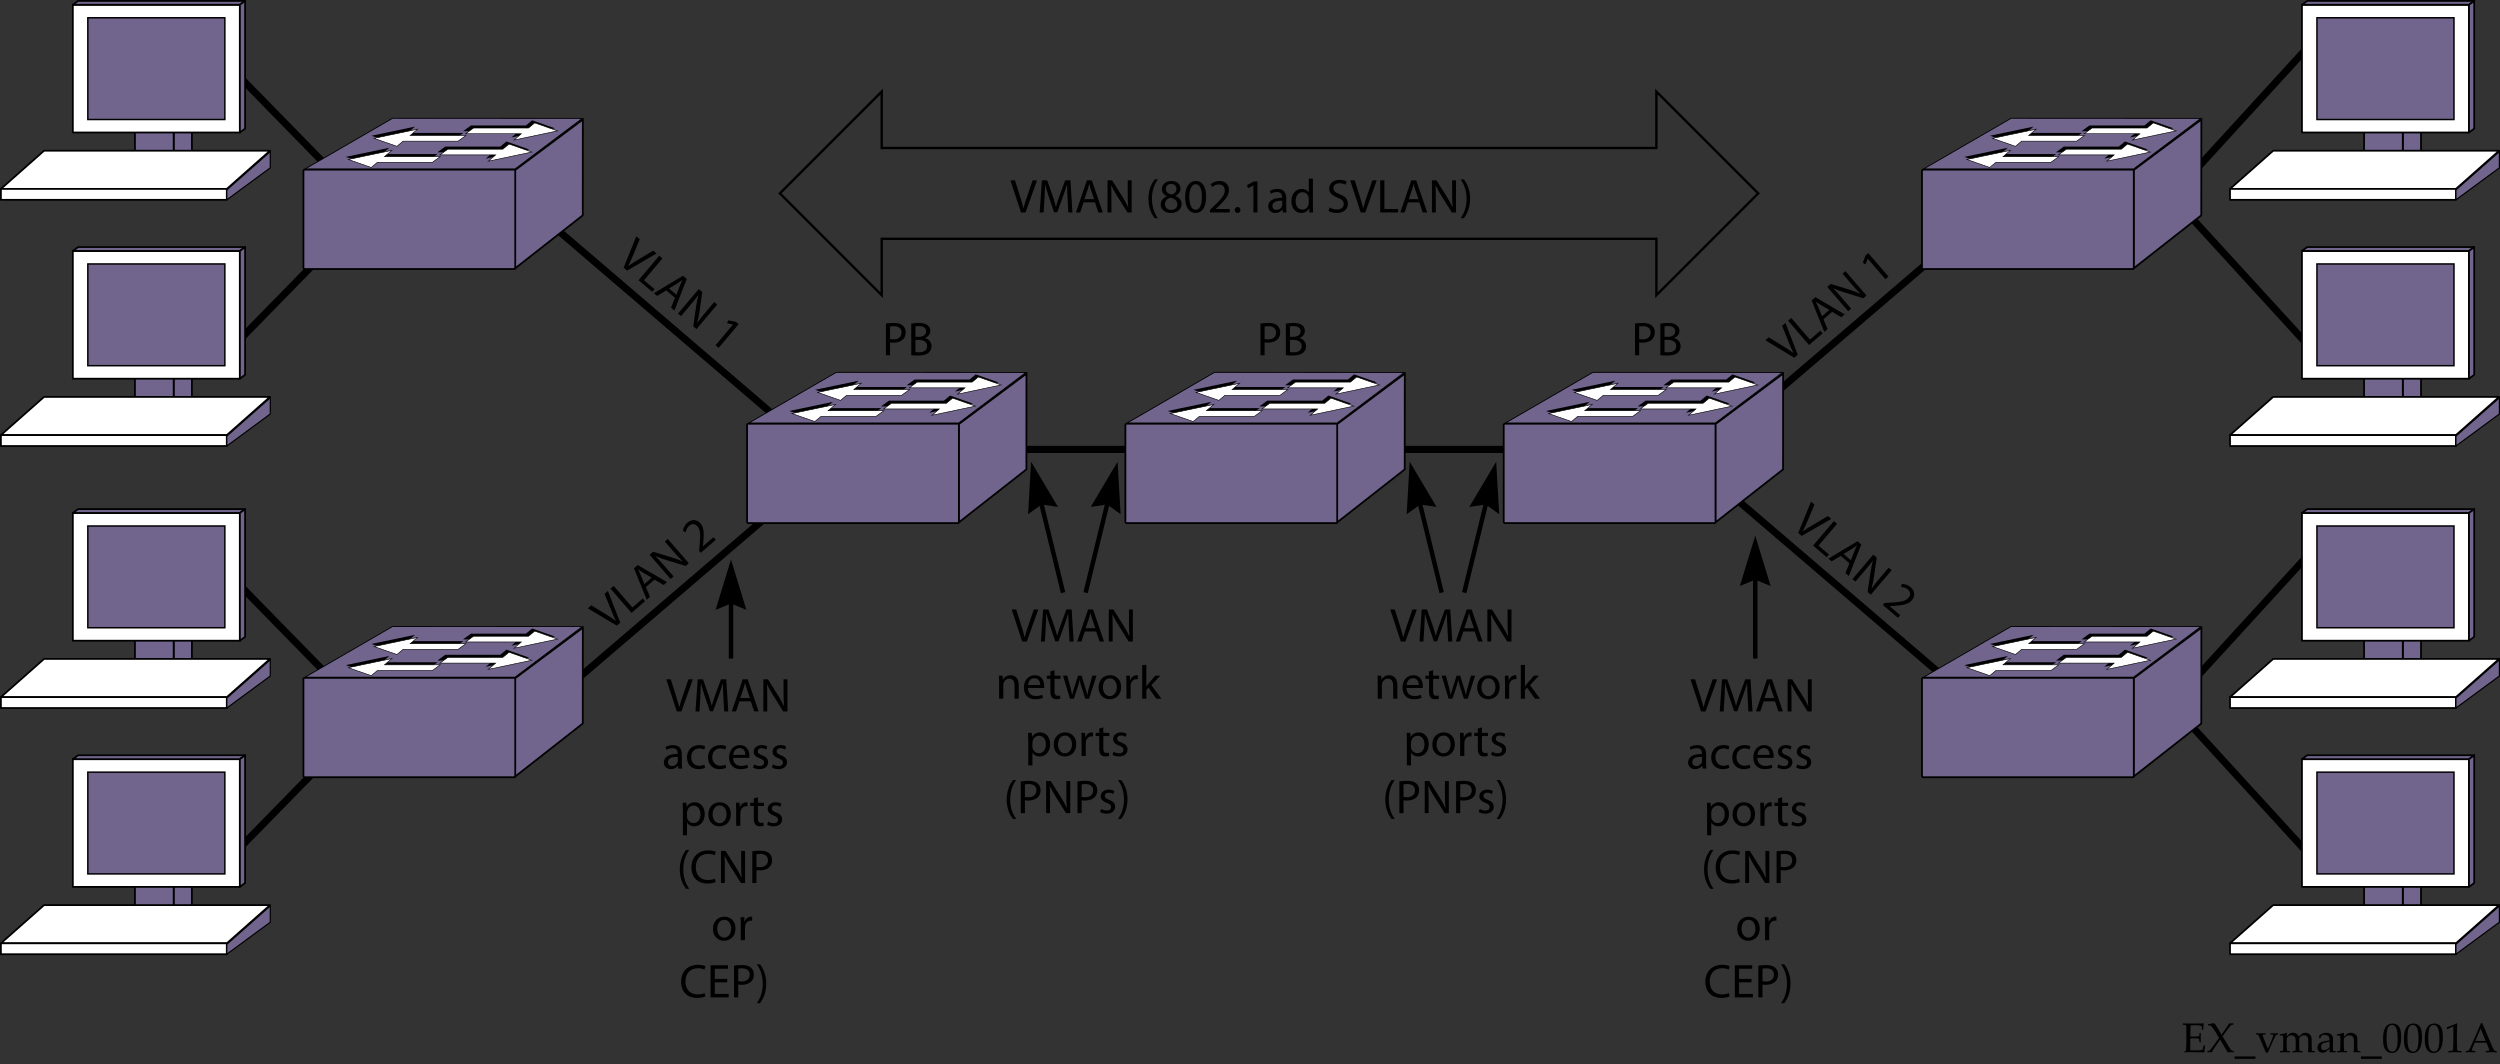 <?xml version="1.0" encoding="UTF-8"?>
<!DOCTYPE svg PUBLIC "-//W3C//DTD SVG 1.1//EN" "http://www.w3.org/Graphics/SVG/1.1/DTD/svg11.dtd">
<!-- Generator: Adobe Illustrator 15.1.0, SVG Export Plug-In . SVG Version: 6.00 Build 0)  --><svg xmlns="http://www.w3.org/2000/svg" version="1.1" id="Layer_1" x="0px" y="0px" width="419.621px" height="178.648px" viewBox="0 0 419.621 178.648" enable-background="new 0 0 419.621 178.648" xml:space="preserve">
    <rect x="0" y="0" width="419.621" height="178.648" fill="#333333" stroke="none"/>
    <g>
        <line fill="none" stroke="#000000" stroke-width="1.2" x1="330.156" y1="38.466" x2="293.309" y2="70.01"/>
        <g>
            <path d="M301.167,60.045l-4.856-2.93l0.575-0.496l2.369,1.463c0.645,0.405,1.224,0.771,1.751,1.151l0.012-0.011    c-0.292-0.572-0.571-1.228-0.843-1.922l-1.048-2.612l0.563-0.485l2.058,5.34L301.167,60.045z"/>
            <path d="M300.128,53.827l0.533-0.459l3.136,3.641l1.745-1.503l0.381,0.442l-2.277,1.962L300.128,53.827z"/>
            <path d="M306.066,53.587l0.683,1.649l-0.545,0.47l-2.124-5.283l0.63-0.543l4.91,2.883l-0.563,0.485l-1.542-0.909L306.066,53.587z     M307.056,52.017l-1.418-0.826c-0.32-0.188-0.59-0.378-0.854-0.563l-0.012,0.01c0.143,0.289,0.302,0.595,0.431,0.917l0.618,1.526    L307.056,52.017z"/>
            <path d="M310.221,52.244l-3.517-4.083l0.581-0.501l3.082,0.943c0.709,0.223,1.322,0.444,1.87,0.701l0.013-0.022    c-0.518-0.503-0.958-0.99-1.506-1.625l-1.472-1.708l0.497-0.428l3.517,4.083l-0.533,0.459l-3.081-0.955    c-0.676-0.209-1.351-0.44-1.931-0.71l-0.014,0.021c0.475,0.489,0.903,0.975,1.487,1.653l1.503,1.745L310.221,52.244z"/>
            <path d="M313.5,43.426l-0.012,0.01l-0.366,0.959l-0.453-0.317l0.464-1.202l0.454-0.391l3.393,3.938l-0.515,0.443L313.5,43.426z"/>
	</g>
        <line fill="none" stroke="#000000" stroke-width="1.2" x1="327.616" y1="114.771" x2="290.769" y2="83.227"/>
        <g>
            <path d="M301.826,89.454l2.146-5.25l0.578,0.492l-1.08,2.566c-0.301,0.699-0.573,1.328-0.867,1.908l0.012,0.01    c0.521-0.376,1.125-0.754,1.77-1.129l2.42-1.438l0.566,0.482l-4.96,2.856L301.826,89.454z"/>
            <path d="M307.811,87.47l0.535,0.456l-3.113,3.66l1.754,1.492l-0.378,0.444l-2.29-1.947L307.811,87.47z"/>
            <path d="M308.963,93.299l-1.525,0.929l-0.548-0.466l4.893-2.913l0.634,0.538l-2.092,5.297l-0.566-0.482l0.66-1.664L308.963,93.299    z M310.667,94.036l0.597-1.528c0.137-0.346,0.283-0.642,0.424-0.931l-0.012-0.01c-0.263,0.186-0.542,0.39-0.839,0.566    l-1.412,0.846L310.667,94.036z"/>
            <path d="M310.93,97.199l3.491-4.104l0.585,0.497l-0.457,3.19c-0.111,0.735-0.235,1.375-0.404,1.955l0.023,0.01    c0.418-0.59,0.83-1.1,1.375-1.738l1.461-1.718l0.499,0.425l-3.492,4.104l-0.536-0.456l0.469-3.191    c0.103-0.7,0.228-1.402,0.404-2.018l-0.023-0.01c-0.409,0.544-0.823,1.042-1.403,1.725l-1.492,1.754L310.93,97.199z"/>
            <path d="M316.042,101.547l0.279-0.328l0.768-0.051c1.829-0.103,2.728-0.221,3.235-0.817c0.342-0.401,0.469-0.934-0.122-1.437    c-0.359-0.306-0.813-0.377-1.125-0.38l0.15-0.522c0.46,0.003,1.006,0.163,1.457,0.546c0.853,0.726,0.714,1.616,0.232,2.183    c-0.622,0.73-1.654,0.87-3.172,0.965l-0.56,0.027l-0.011,0.013l1.772,1.508l-0.378,0.444L316.042,101.547z"/>
	</g>
        <line fill="none" stroke="#000000" stroke-width="1.2" x1="34.587" y1="7.142" x2="65.434" y2="38.687"/>
        <line fill="none" stroke="#000000" stroke-width="1.2" x1="34.587" y1="62.798" x2="65.434" y2="31.253"/>
        <line fill="none" stroke="#000000" stroke-width="1.2" x1="389.958" y1="5.087" x2="361.113" y2="36.632"/>
        <line fill="none" stroke="#000000" stroke-width="1.2" x1="389.958" y1="60.744" x2="361.113" y2="29.199"/>
        <g>
            <polygon fill="#71648D" stroke="#000000" stroke-width="0.3" stroke-linejoin="round" stroke-miterlimit="11.474" points="    32.21,25.489 29.148,27.085 29.148,12.435 32.21,10.839   "/>
            <rect x="22.648" y="12.435" fill="#71648D" stroke="#000000" stroke-width="0.3" stroke-linejoin="round" stroke-miterlimit="11.474" width="6.5" height="14.65"/>
            <rect x="12.224" y="0.802" fill="#FFFFFF" stroke="#000000" stroke-width="0.3" stroke-linejoin="round" stroke-miterlimit="11.474" width="28.035" height="21.441"/>
            <rect x="14.742" y="2.984" fill="#71648D" stroke="#000000" stroke-width="0.25" width="23" height="17.078"/>
            <polygon fill="#71648D" stroke="#000000" stroke-width="0.3" stroke-linejoin="round" stroke-miterlimit="11.474" points="    40.259,0.802 12.224,0.802 13.101,0.15 41.138,0.15   "/>
            <polygon fill="#71648D" stroke="#000000" stroke-width="0.3" stroke-linejoin="round" stroke-miterlimit="11.474" points="    41.138,21.591 40.259,22.244 40.259,0.802 41.138,0.15   "/>
            <polygon fill-rule="evenodd" clip-rule="evenodd" fill="#FFFFFF" stroke="#000000" stroke-width="0.3" stroke-linejoin="round" stroke-miterlimit="11.474" points="    38.066,31.71 0.15,31.71 7.4,25.294 45.316,25.294   "/>
            <rect x="0.15" y="31.71" fill-rule="evenodd" clip-rule="evenodd" fill="#FFFFFF" stroke="#000000" stroke-width="0.3" stroke-linejoin="round" stroke-miterlimit="11.474" width="37.916" height="1.834"/>
            <path fill="#71648D" stroke="#000000" stroke-width="0.2" d="M38.064,33.453c0-0.443,0.002-1.576,0.002-1.576l7.301-6.439v2.73    l-7.301,5.377"/>
	</g>
        <g>
            <polygon fill="#71648D" stroke="#000000" stroke-width="0.3" stroke-linejoin="round" stroke-miterlimit="11.474" points="    32.21,66.81 29.148,68.406 29.148,53.755 32.21,52.16   "/>
            <rect x="22.648" y="53.755" fill="#71648D" stroke="#000000" stroke-width="0.3" stroke-linejoin="round" stroke-miterlimit="11.474" width="6.5" height="14.65"/>
            <rect x="12.224" y="42.122" fill="#FFFFFF" stroke="#000000" stroke-width="0.3" stroke-linejoin="round" stroke-miterlimit="11.474" width="28.035" height="21.442"/>
            <rect x="14.742" y="44.304" fill="#71648D" stroke="#000000" stroke-width="0.25" width="23" height="17.078"/>
            <polygon fill="#71648D" stroke="#000000" stroke-width="0.3" stroke-linejoin="round" stroke-miterlimit="11.474" points="    40.259,42.122 12.224,42.122 13.101,41.469 41.138,41.469   "/>
            <polygon fill="#71648D" stroke="#000000" stroke-width="0.3" stroke-linejoin="round" stroke-miterlimit="11.474" points="    41.138,62.912 40.259,63.564 40.259,42.122 41.138,41.469   "/>
            <polygon fill-rule="evenodd" clip-rule="evenodd" fill="#FFFFFF" stroke="#000000" stroke-width="0.3" stroke-linejoin="round" stroke-miterlimit="11.474" points="    38.066,73.031 0.15,73.031 7.4,66.615 45.316,66.615   "/>
            <rect x="0.15" y="73.031" fill-rule="evenodd" clip-rule="evenodd" fill="#FFFFFF" stroke="#000000" stroke-width="0.3" stroke-linejoin="round" stroke-miterlimit="11.474" width="37.916" height="1.834"/>
            <path fill="#71648D" stroke="#000000" stroke-width="0.2" d="M38.064,74.773c0-0.443,0.002-1.576,0.002-1.576l7.301-6.439v2.729    l-7.301,5.379"/>
	</g>
        <g>
            <g>
                <path d="M171.37,35.661l-1.767-5.389h0.76l0.839,2.655c0.224,0.728,0.424,1.383,0.576,2.015h0.016     c0.152-0.624,0.368-1.303,0.616-2.007l0.912-2.663h0.743l-1.927,5.389H171.37z"/>
                <path d="M179.192,33.294c-0.04-0.751-0.088-1.663-0.088-2.327h-0.016c-0.192,0.624-0.408,1.303-0.68,2.047l-0.952,2.614h-0.527     l-0.88-2.566c-0.256-0.768-0.463-1.455-0.615-2.095h-0.016c-0.016,0.671-0.056,1.567-0.104,2.383l-0.144,2.311h-0.664     l0.376-5.389h0.887l0.919,2.607c0.224,0.664,0.4,1.255,0.544,1.815h0.016c0.144-0.544,0.335-1.136,0.576-1.815l0.959-2.607h0.887     l0.336,5.389h-0.688L179.192,33.294z"/>
                <path d="M181.874,33.965l-0.56,1.695h-0.72l1.839-5.389h0.832l1.839,5.389h-0.744l-0.576-1.695H181.874z M183.649,33.422     l-0.536-1.551c-0.12-0.352-0.2-0.671-0.28-0.983h-0.016c-0.08,0.312-0.16,0.647-0.272,0.976l-0.528,1.559H183.649z"/>
                <path d="M185.898,35.661v-5.389h0.768l1.719,2.727c0.392,0.632,0.712,1.199,0.959,1.751l0.024-0.008     c-0.064-0.72-0.08-1.375-0.08-2.215v-2.255h0.655v5.389h-0.704l-1.711-2.734c-0.376-0.6-0.735-1.215-1-1.799l-0.024,0.008     c0.04,0.68,0.048,1.327,0.048,2.223v2.303H185.898z"/>
                <path d="M194.353,30.112c-0.583,0.792-0.999,1.823-0.999,3.278c0,1.423,0.439,2.438,0.999,3.238h-0.543     c-0.504-0.664-1.047-1.687-1.047-3.246c0.008-1.567,0.543-2.599,1.047-3.27H194.353z"/>
                <path d="M195.842,32.926c-0.584-0.272-0.832-0.72-0.832-1.167c0-0.824,0.695-1.383,1.615-1.383c1.008,0,1.52,0.624,1.52,1.279     c0,0.44-0.224,0.919-0.864,1.215v0.024c0.648,0.256,1.047,0.72,1.047,1.343c0,0.912-0.775,1.511-1.767,1.511     c-1.087,0-1.743-0.64-1.743-1.399c0-0.655,0.392-1.127,1.031-1.399L195.842,32.926z M197.617,34.31     c0-0.624-0.44-0.936-1.144-1.136c-0.607,0.176-0.936,0.584-0.936,1.08c-0.024,0.52,0.376,0.983,1.04,0.983     C197.209,35.237,197.617,34.845,197.617,34.31z M195.682,31.711c-0.008,0.52,0.392,0.799,0.992,0.959     c0.448-0.152,0.792-0.472,0.792-0.943c0-0.416-0.248-0.848-0.879-0.848C196.001,30.879,195.682,31.263,195.682,31.711z"/>
                <path d="M202.448,33.006c0,1.767-0.664,2.742-1.807,2.742c-1.016,0-1.711-0.951-1.727-2.67c0-1.751,0.76-2.703,1.815-2.703     C201.816,30.375,202.448,31.351,202.448,33.006z M199.625,33.086c0,1.352,0.416,2.119,1.056,2.119     c0.711,0,1.055-0.84,1.055-2.167c0-1.279-0.32-2.119-1.055-2.119C200.073,30.919,199.625,31.671,199.625,33.086z"/>
                <path d="M203.09,35.661v-0.432l0.552-0.536c1.327-1.264,1.935-1.935,1.935-2.719c0-0.528-0.248-1.015-1.023-1.015     c-0.472,0-0.864,0.24-1.104,0.439l-0.224-0.496c0.352-0.296,0.871-0.528,1.463-0.528c1.12,0,1.591,0.768,1.591,1.511     c0,0.959-0.696,1.735-1.791,2.791l-0.408,0.384v0.016h2.327v0.583H203.09z"/>
                <path d="M207.25,35.245c0-0.288,0.2-0.503,0.479-0.503s0.472,0.208,0.472,0.503c0,0.288-0.192,0.504-0.488,0.504     C207.442,35.749,207.25,35.533,207.25,35.245z"/>
                <path d="M210.377,31.119h-0.016l-0.903,0.488l-0.136-0.536l1.136-0.608h0.599v5.197h-0.679V31.119z"/>
                <path d="M215.896,34.733c0,0.336,0.016,0.664,0.056,0.928h-0.632l-0.056-0.488h-0.023c-0.216,0.304-0.632,0.576-1.184,0.576     c-0.784,0-1.184-0.552-1.184-1.111c0-0.936,0.832-1.447,2.327-1.439v-0.08c0-0.312-0.088-0.896-0.88-0.888     c-0.368,0-0.743,0.104-1.016,0.288l-0.16-0.472c0.32-0.2,0.792-0.335,1.279-0.335c1.184,0,1.472,0.808,1.472,1.575V34.733z      M215.216,33.686c-0.768-0.016-1.639,0.12-1.639,0.872c0,0.464,0.304,0.672,0.655,0.672c0.512,0,0.84-0.32,0.951-0.648     c0.024-0.08,0.032-0.16,0.032-0.224V33.686z"/>
                <path d="M220.368,29.984v4.677c0,0.344,0.016,0.736,0.032,1h-0.624l-0.032-0.672h-0.023c-0.208,0.432-0.672,0.76-1.304,0.76     c-0.936,0-1.663-0.792-1.663-1.967c-0.008-1.287,0.8-2.071,1.735-2.071c0.6,0,0.991,0.28,1.167,0.583h0.017v-2.311H220.368z      M219.672,33.366c0-0.088-0.009-0.208-0.032-0.296c-0.104-0.439-0.488-0.807-1.016-0.807c-0.728,0-1.159,0.64-1.159,1.487     c0,0.784,0.392,1.432,1.144,1.432c0.472,0,0.903-0.32,1.031-0.84c0.023-0.096,0.032-0.192,0.032-0.304V33.366z"/>
                <path d="M223.177,34.813c0.312,0.2,0.76,0.352,1.239,0.352c0.712,0,1.128-0.376,1.128-0.919c0-0.496-0.288-0.792-1.016-1.063     c-0.88-0.32-1.424-0.784-1.424-1.535c0-0.84,0.696-1.463,1.743-1.463c0.544,0,0.952,0.128,1.184,0.264l-0.191,0.567     c-0.168-0.104-0.528-0.256-1.016-0.256c-0.736,0-1.016,0.44-1.016,0.808c0,0.504,0.328,0.751,1.071,1.04     c0.911,0.352,1.367,0.792,1.367,1.583c0,0.832-0.607,1.559-1.879,1.559c-0.52,0-1.087-0.16-1.375-0.352L223.177,34.813z"/>
                <path d="M228.393,35.661l-1.768-5.389h0.76l0.84,2.655c0.224,0.728,0.424,1.383,0.575,2.015h0.016     c0.152-0.624,0.368-1.303,0.616-2.007l0.911-2.663h0.744l-1.927,5.389H228.393z"/>
                <path d="M231.666,30.271h0.703v4.806h2.303v0.583h-3.006V30.271z"/>
                <path d="M236.321,33.965l-0.56,1.695h-0.72l1.839-5.389h0.831l1.84,5.389h-0.744l-0.575-1.695H236.321z M238.095,33.422     l-0.535-1.551c-0.12-0.352-0.2-0.671-0.28-0.983h-0.016c-0.08,0.312-0.16,0.647-0.271,0.976l-0.528,1.559H238.095z"/>
                <path d="M240.345,35.661v-5.389h0.768l1.719,2.727c0.392,0.632,0.712,1.199,0.96,1.751l0.023-0.008     c-0.063-0.72-0.08-1.375-0.08-2.215v-2.255h0.656v5.389h-0.704l-1.711-2.734c-0.376-0.6-0.735-1.215-0.999-1.799l-0.024,0.008     c0.04,0.68,0.048,1.327,0.048,2.223v2.303H240.345z"/>
                <path d="M245.162,36.628c0.56-0.792,0.999-1.823,0.999-3.262c0-1.439-0.432-2.455-0.999-3.254h0.543     c0.504,0.655,1.048,1.687,1.048,3.254c-0.008,1.567-0.544,2.591-1.048,3.262H245.162z"/>
		</g>
	</g>
        <polygon fill="none" stroke="#000000" stroke-width="0.4" points="295.114,32.459 278.022,15.368 278.022,24.84 147.995,24.84    147.995,15.368 130.903,32.459 147.995,49.551 147.995,40.079 278.022,40.079 278.022,49.551  "/>
        <line fill="none" stroke="#000000" stroke-width="1.2" x1="93.418" y1="38.466" x2="130.265" y2="70.01"/>
        <line fill="none" stroke="#000000" stroke-width="1.2" x1="93.418" y1="116.946" x2="130.265" y2="85.402"/>
        <g>
            <polygon fill="#71648D" stroke="#000000" stroke-width="0.15" points="86.44,28.369 51.191,28.369 65.898,19.848 97.733,19.869       "/>
            <polygon fill="#71648D" stroke="#000000" stroke-width="0.3" points="97.816,36.14 86.452,45.052 86.452,28.552 97.828,20.065       "/>
            <path fill="#71648D" stroke="#000000" stroke-width="0.3" d="M86.483,44.931c0,0.125-0.104,0.227-0.227,0.227H51.159    c-0.125,0-0.227-0.102-0.227-0.227V28.703c0-0.125,0.102-0.229,0.227-0.229h35.098c0.123,0,0.227,0.104,0.227,0.229V44.931z"/>
            <polygon points="73.454,25.861 64.104,25.861 65.344,24.802 58.034,26.337 61.869,27.681 62.907,26.82 72.135,26.82   "/>
            <polygon points="73.417,25.568 82.764,25.568 81.524,26.625 88.834,25.089 85,23.746 83.963,24.609 74.735,24.609   "/>
            <polygon points="77.768,22.31 68.418,22.31 69.659,21.251 62.348,22.787 66.183,24.13 67.221,23.269 76.45,23.269   "/>
            <polygon points="77.731,22.017 87.079,22.017 85.838,23.074 93.149,21.539 89.315,20.195 88.278,21.058 79.049,21.058   "/>
            <polygon fill="#FFFFFF" stroke="#000000" stroke-width="0.1" stroke-miterlimit="10" points="73.885,26.291 64.537,26.291     65.776,25.234 58.465,26.769 62.301,28.113 63.338,27.25 72.567,27.25   "/>
            <polygon fill="#FFFFFF" stroke="#000000" stroke-width="0.1" stroke-miterlimit="10" points="73.848,25.998 83.196,25.998     81.958,27.056 89.268,25.521 85.432,24.177 84.395,25.039 75.167,25.039   "/>
            <polygon fill="#FFFFFF" stroke="#000000" stroke-width="0.1" stroke-miterlimit="10" points="78.2,22.739 68.851,22.739     70.09,21.683 62.78,23.218 66.616,24.562 67.653,23.699 76.881,23.699   "/>
            <polygon fill="#FFFFFF" stroke="#000000" stroke-width="0.1" stroke-miterlimit="10" points="78.163,22.447 87.51,22.447     86.272,23.505 93.583,21.97 89.747,20.626 88.709,21.488 79.481,21.488   "/>
	</g>
        <line fill="none" stroke="#000000" stroke-width="1.2" x1="34.587" y1="92.444" x2="65.434" y2="123.988"/>
        <line fill="none" stroke="#000000" stroke-width="1.2" x1="34.587" y1="148.1" x2="65.434" y2="116.555"/>
        <g>
            <polygon fill="#71648D" stroke="#000000" stroke-width="0.15" points="86.44,113.67 51.191,113.67 65.898,105.149 97.733,105.17       "/>
            <polygon fill="#71648D" stroke="#000000" stroke-width="0.3" points="97.816,121.442 86.452,130.354 86.452,113.853     97.828,105.366   "/>
            <path fill="#71648D" stroke="#000000" stroke-width="0.3" d="M86.483,130.233c0,0.125-0.104,0.227-0.227,0.227H51.159    c-0.125,0-0.227-0.102-0.227-0.227v-16.229c0-0.125,0.102-0.229,0.227-0.229h35.098c0.123,0,0.227,0.104,0.227,0.229V130.233z"/>
            <polygon points="73.454,111.162 64.104,111.162 65.344,110.103 58.034,111.638 61.869,112.982 62.907,112.121 72.135,112.121       "/>
            <polygon points="73.417,110.869 82.764,110.869 81.524,111.925 88.834,110.39 85,109.046 83.963,109.91 74.735,109.91   "/>
            <polygon points="77.768,107.611 68.418,107.611 69.659,106.552 62.348,108.087 66.183,109.431 67.221,108.57 76.45,108.57   "/>
            <polygon points="77.731,107.318 87.079,107.318 85.838,108.375 93.149,106.839 89.315,105.496 88.278,106.359 79.049,106.359       "/>
            <polygon fill="#FFFFFF" stroke="#000000" stroke-width="0.1" stroke-miterlimit="10" points="73.885,111.591 64.537,111.591     65.776,110.535 58.465,112.07 62.301,113.414 63.338,112.55 72.567,112.55   "/>
            <polygon fill="#FFFFFF" stroke="#000000" stroke-width="0.1" stroke-miterlimit="10" points="73.848,111.298 83.196,111.298     81.958,112.357 89.268,110.821 85.432,109.478 84.395,110.339 75.167,110.339   "/>
            <polygon fill="#FFFFFF" stroke="#000000" stroke-width="0.1" stroke-miterlimit="10" points="78.2,108.041 68.851,108.041     70.09,106.984 62.78,108.519 66.616,109.863 67.653,109 76.881,109   "/>
            <polygon fill="#FFFFFF" stroke="#000000" stroke-width="0.1" stroke-miterlimit="10" points="78.163,107.748 87.51,107.748     86.272,108.806 93.583,107.271 89.747,105.927 88.709,106.789 79.481,106.789   "/>
	</g>
        <line fill="none" stroke="#000000" stroke-width="1.2" x1="284.285" y1="75.434" x2="167.458" y2="75.434"/>
        <g>
            <polygon fill="#71648D" stroke="#000000" stroke-width="0.15" points="160.904,71.016 125.656,71.016 140.362,62.495     172.197,62.516   "/>
            <polygon fill="#71648D" stroke="#000000" stroke-width="0.3" points="172.28,78.788 160.916,87.7 160.916,71.199 172.292,62.711       "/>
            <path fill="#71648D" stroke="#000000" stroke-width="0.3" d="M160.947,87.579c0,0.125-0.104,0.227-0.227,0.227h-35.098    c-0.125,0-0.227-0.102-0.227-0.227V71.349c0-0.125,0.102-0.229,0.227-0.229h35.098c0.123,0,0.227,0.104,0.227,0.229V87.579z"/>
            <polygon points="147.917,68.507 138.568,68.507 139.808,67.449 132.498,68.984 136.333,70.328 137.371,69.466 146.599,69.466       "/>
            <polygon points="147.88,68.214 157.228,68.214 155.988,69.271 163.298,67.736 159.464,66.392 158.427,67.255 149.199,67.255   "/>
            <polygon points="152.232,64.957 142.882,64.957 144.123,63.898 136.812,65.433 140.647,66.777 141.685,65.916 150.914,65.916       "/>
            <polygon points="152.195,64.664 161.542,64.664 160.302,65.72 167.613,64.185 163.779,62.841 162.742,63.705 153.513,63.705   "/>
            <polygon fill="#FFFFFF" stroke="#000000" stroke-width="0.1" stroke-miterlimit="10" points="148.349,68.937 139,68.937     140.24,67.88 132.929,69.416 136.765,70.759 137.802,69.896 147.031,69.896   "/>
            <polygon fill="#FFFFFF" stroke="#000000" stroke-width="0.1" stroke-miterlimit="10" points="148.312,68.644 157.66,68.644     156.421,69.703 163.732,68.167 159.896,66.824 158.859,67.685 149.63,67.685   "/>
            <polygon fill="#FFFFFF" stroke="#000000" stroke-width="0.1" stroke-miterlimit="10" points="152.664,65.386 143.315,65.386     144.554,64.33 137.244,65.865 141.08,67.208 142.117,66.345 151.345,66.345   "/>
            <polygon fill="#FFFFFF" stroke="#000000" stroke-width="0.1" stroke-miterlimit="10" points="152.626,65.093 161.974,65.093     160.736,66.152 168.046,64.617 164.21,63.273 163.173,64.134 153.945,64.134   "/>
	</g>
        <g>
            <polygon fill="#71648D" stroke="#000000" stroke-width="0.15" points="224.404,71.016 189.156,71.016 203.862,62.495     235.697,62.516   "/>
            <polygon fill="#71648D" stroke="#000000" stroke-width="0.3" points="235.78,78.788 224.416,87.7 224.416,71.199 235.792,62.711       "/>
            <path fill="#71648D" stroke="#000000" stroke-width="0.3" d="M224.447,87.579c0,0.125-0.104,0.227-0.227,0.227h-35.098    c-0.125,0-0.227-0.102-0.227-0.227V71.349c0-0.125,0.102-0.229,0.227-0.229h35.098c0.123,0,0.227,0.104,0.227,0.229V87.579z"/>
            <polygon points="211.417,68.507 202.068,68.507 203.308,67.449 195.998,68.984 199.833,70.328 200.871,69.466 210.099,69.466       "/>
            <polygon points="211.38,68.214 220.728,68.214 219.488,69.271 226.798,67.736 222.964,66.392 221.927,67.255 212.699,67.255   "/>
            <polygon points="215.732,64.957 206.382,64.957 207.623,63.898 200.312,65.433 204.147,66.777 205.185,65.916 214.414,65.916       "/>
            <polygon points="215.695,64.664 225.042,64.664 223.802,65.72 231.113,64.185 227.279,62.841 226.242,63.705 217.013,63.705   "/>
            <polygon fill="#FFFFFF" stroke="#000000" stroke-width="0.1" stroke-miterlimit="10" points="211.849,68.937 202.5,68.937     203.74,67.88 196.429,69.416 200.265,70.759 201.302,69.896 210.531,69.896   "/>
            <polygon fill="#FFFFFF" stroke="#000000" stroke-width="0.1" stroke-miterlimit="10" points="211.812,68.644 221.16,68.644     219.921,69.703 227.232,68.167 223.396,66.824 222.359,67.685 213.13,67.685   "/>
            <polygon fill="#FFFFFF" stroke="#000000" stroke-width="0.1" stroke-miterlimit="10" points="216.164,65.386 206.815,65.386     208.054,64.33 200.744,65.865 204.58,67.208 205.617,66.345 214.845,66.345   "/>
            <polygon fill="#FFFFFF" stroke="#000000" stroke-width="0.1" stroke-miterlimit="10" points="216.126,65.093 225.474,65.093     224.236,66.152 231.546,64.617 227.71,63.273 226.673,64.134 217.445,64.134   "/>
	</g>
        <g>
            <polygon fill="#71648D" stroke="#000000" stroke-width="0.15" points="287.904,71.016 252.656,71.016 267.363,62.495     299.197,62.516   "/>
            <polygon fill="#71648D" stroke="#000000" stroke-width="0.3" points="299.28,78.788 287.916,87.7 287.916,71.199 299.292,62.711       "/>
            <path fill="#71648D" stroke="#000000" stroke-width="0.3" d="M287.947,87.579c0,0.125-0.104,0.227-0.227,0.227h-35.098    c-0.125,0-0.227-0.102-0.227-0.227V71.349c0-0.125,0.102-0.229,0.227-0.229h35.098c0.123,0,0.227,0.104,0.227,0.229V87.579z"/>
            <polygon points="274.917,68.507 265.568,68.507 266.808,67.449 259.498,68.984 263.333,70.328 264.371,69.466 273.599,69.466       "/>
            <polygon points="274.88,68.214 284.228,68.214 282.988,69.271 290.298,67.736 286.464,66.392 285.427,67.255 276.199,67.255   "/>
            <polygon points="279.232,64.957 269.882,64.957 271.123,63.898 263.812,65.433 267.647,66.777 268.685,65.916 277.914,65.916       "/>
            <polygon points="279.195,64.664 288.542,64.664 287.302,65.72 294.613,64.185 290.779,62.841 289.742,63.705 280.513,63.705   "/>
            <polygon fill="#FFFFFF" stroke="#000000" stroke-width="0.1" stroke-miterlimit="10" points="275.349,68.937 266,68.937     267.24,67.88 259.929,69.416 263.765,70.759 264.802,69.896 274.031,69.896   "/>
            <polygon fill="#FFFFFF" stroke="#000000" stroke-width="0.1" stroke-miterlimit="10" points="275.312,68.644 284.66,68.644     283.421,69.703 290.732,68.167 286.896,66.824 285.859,67.685 276.63,67.685   "/>
            <polygon fill="#FFFFFF" stroke="#000000" stroke-width="0.1" stroke-miterlimit="10" points="279.664,65.386 270.315,65.386     271.554,64.33 264.244,65.865 268.08,67.208 269.117,66.345 278.345,66.345   "/>
            <polygon fill="#FFFFFF" stroke="#000000" stroke-width="0.1" stroke-miterlimit="10" points="279.626,65.093 288.974,65.093     287.736,66.152 295.046,64.617 291.21,63.273 290.173,64.134 280.945,64.134   "/>
	</g>
        <g>
            <polygon fill="#71648D" stroke="#000000" stroke-width="0.15" points="358.107,28.369 322.859,28.369 337.566,19.847     369.4,19.869   "/>
            <polygon fill="#71648D" stroke="#000000" stroke-width="0.3" points="369.483,36.14 358.119,45.052 358.119,28.552     369.495,20.064   "/>
            <path fill="#71648D" stroke="#000000" stroke-width="0.3" d="M358.15,44.931c0,0.125-0.104,0.227-0.227,0.227h-35.098    c-0.125,0-0.227-0.102-0.227-0.227V28.703c0-0.125,0.102-0.229,0.227-0.229h35.098c0.123,0,0.227,0.104,0.227,0.229V44.931z"/>
            <polygon points="345.121,25.861 335.771,25.861 337.011,24.802 329.701,26.337 333.536,27.681 334.574,26.82 343.802,26.82   "/>
            <polygon points="345.083,25.568 354.431,25.568 353.191,26.625 360.501,25.089 356.667,23.746 355.63,24.609 346.402,24.609   "/>
            <polygon points="349.435,22.31 340.085,22.31 341.326,21.251 334.015,22.787 337.85,24.13 338.888,23.269 348.117,23.269   "/>
            <polygon points="349.398,22.017 358.746,22.017 357.505,23.074 364.816,21.539 360.982,20.195 359.945,21.058 350.716,21.058       "/>
            <polygon fill="#FFFFFF" stroke="#000000" stroke-width="0.1" stroke-miterlimit="10" points="345.552,26.291 336.204,26.291     337.443,25.234 330.132,26.769 333.968,28.113 335.005,27.25 344.234,27.25   "/>
            <polygon fill="#FFFFFF" stroke="#000000" stroke-width="0.1" stroke-miterlimit="10" points="345.515,25.998 354.863,25.998     353.625,27.056 360.935,25.521 357.099,24.177 356.062,25.039 346.833,25.039   "/>
            <polygon fill="#FFFFFF" stroke="#000000" stroke-width="0.1" stroke-miterlimit="10" points="349.867,22.739 340.518,22.739     341.757,21.683 334.447,23.218 338.283,24.562 339.32,23.699 348.548,23.699   "/>
            <polygon fill="#FFFFFF" stroke="#000000" stroke-width="0.1" stroke-miterlimit="10" points="349.83,22.447 359.177,22.447     357.939,23.505 365.25,21.97 361.414,20.626 360.376,21.488 351.148,21.488   "/>
	</g>
        <g>
            <path d="M113.6,119.413l-1.767-5.389h0.759l0.84,2.654c0.224,0.728,0.424,1.383,0.576,2.015h0.016    c0.152-0.623,0.368-1.303,0.616-2.007l0.912-2.662h0.744l-1.927,5.389H113.6z"/>
            <path d="M121.421,117.046c-0.04-0.752-0.088-1.664-0.088-2.327h-0.016c-0.192,0.624-0.408,1.304-0.679,2.047l-0.952,2.614h-0.528    l-0.879-2.566c-0.256-0.768-0.464-1.455-0.616-2.095h-0.016c-0.016,0.672-0.056,1.567-0.104,2.383l-0.144,2.311h-0.664    l0.375-5.389H118l0.919,2.606c0.224,0.663,0.4,1.255,0.543,1.814h0.016c0.144-0.543,0.336-1.135,0.576-1.814l0.959-2.606h0.888    l0.336,5.389h-0.688L121.421,117.046z"/>
            <path d="M124.104,117.717l-0.56,1.695h-0.72l1.839-5.389h0.832l1.839,5.389h-0.743l-0.576-1.695H124.104z M125.878,117.173    l-0.536-1.551c-0.12-0.352-0.2-0.672-0.28-0.983h-0.016c-0.08,0.312-0.16,0.647-0.272,0.976l-0.527,1.559H125.878z"/>
            <path d="M128.128,119.413v-5.389h0.768l1.719,2.727c0.392,0.631,0.711,1.199,0.959,1.751l0.024-0.009    c-0.064-0.719-0.08-1.375-0.08-2.214v-2.255h0.656v5.389h-0.704l-1.711-2.734c-0.376-0.6-0.736-1.216-1-1.799l-0.024,0.008    c0.04,0.68,0.048,1.327,0.048,2.223v2.303H128.128z"/>
            <path d="M114.447,128.085c0,0.336,0.016,0.663,0.056,0.927h-0.631l-0.056-0.487h-0.024c-0.216,0.304-0.632,0.575-1.184,0.575    c-0.783,0-1.183-0.551-1.183-1.111c0-0.936,0.832-1.447,2.327-1.438v-0.08c0-0.313-0.088-0.896-0.879-0.888    c-0.368,0-0.744,0.104-1.016,0.288l-0.16-0.472c0.32-0.2,0.792-0.336,1.279-0.336c1.183,0,1.471,0.808,1.471,1.575V128.085z     M113.767,127.038c-0.768-0.016-1.639,0.12-1.639,0.872c0,0.463,0.304,0.671,0.656,0.671c0.512,0,0.839-0.319,0.951-0.647    c0.024-0.08,0.032-0.16,0.032-0.224V127.038z"/>
            <path d="M118.342,128.876c-0.184,0.088-0.591,0.224-1.111,0.224c-1.167,0-1.927-0.791-1.927-1.975    c0-1.191,0.815-2.063,2.079-2.063c0.416,0,0.783,0.104,0.975,0.208l-0.16,0.535c-0.168-0.088-0.432-0.184-0.815-0.184    c-0.888,0-1.368,0.663-1.368,1.463c0,0.896,0.576,1.447,1.343,1.447c0.4,0,0.664-0.096,0.864-0.184L118.342,128.876z"/>
            <path d="M121.878,128.876c-0.184,0.088-0.592,0.224-1.111,0.224c-1.167,0-1.927-0.791-1.927-1.975    c0-1.191,0.815-2.063,2.079-2.063c0.416,0,0.784,0.104,0.976,0.208l-0.16,0.535c-0.168-0.088-0.432-0.184-0.816-0.184    c-0.887,0-1.367,0.663-1.367,1.463c0,0.896,0.576,1.447,1.343,1.447c0.4,0,0.664-0.096,0.864-0.184L121.878,128.876z"/>
            <path d="M123.048,127.206c0.016,0.951,0.616,1.344,1.327,1.344c0.504,0,0.816-0.089,1.072-0.2l0.128,0.504    c-0.248,0.111-0.68,0.247-1.295,0.247c-1.191,0-1.903-0.791-1.903-1.958c0-1.168,0.688-2.079,1.815-2.079    c1.271,0,1.599,1.104,1.599,1.814c0,0.145-0.008,0.248-0.024,0.328H123.048z M125.111,126.702    c0.008-0.439-0.184-1.135-0.976-1.135c-0.72,0-1.023,0.647-1.08,1.135H125.111z"/>
            <path d="M126.568,128.301c0.216,0.128,0.584,0.271,0.936,0.271c0.504,0,0.744-0.248,0.744-0.575c0-0.336-0.2-0.512-0.711-0.704    c-0.704-0.256-1.032-0.632-1.032-1.096c0-0.623,0.512-1.135,1.335-1.135c0.392,0,0.735,0.104,0.943,0.239l-0.168,0.512    c-0.152-0.096-0.432-0.231-0.792-0.231c-0.416,0-0.64,0.24-0.64,0.527c0,0.32,0.224,0.464,0.728,0.664    c0.664,0.248,1.016,0.584,1.016,1.159c0,0.688-0.536,1.167-1.439,1.167c-0.424,0-0.816-0.111-1.088-0.271L126.568,128.301z"/>
            <path d="M129.736,128.301c0.216,0.128,0.584,0.271,0.936,0.271c0.504,0,0.744-0.248,0.744-0.575c0-0.336-0.2-0.512-0.711-0.704    c-0.704-0.256-1.032-0.632-1.032-1.096c0-0.623,0.512-1.135,1.335-1.135c0.392,0,0.735,0.104,0.943,0.239l-0.168,0.512    c-0.152-0.096-0.432-0.231-0.792-0.231c-0.416,0-0.64,0.24-0.64,0.527c0,0.32,0.224,0.464,0.728,0.664    c0.664,0.248,1.016,0.584,1.016,1.159c0,0.688-0.536,1.167-1.439,1.167c-0.424,0-0.816-0.111-1.088-0.271L129.736,128.301z"/>
            <path d="M114.616,136.006c0-0.496-0.016-0.896-0.032-1.264h0.624l0.04,0.664h0.016c0.28-0.472,0.744-0.744,1.375-0.744    c0.943,0,1.647,0.792,1.647,1.959c0,1.392-0.855,2.079-1.767,2.079c-0.512,0-0.959-0.224-1.191-0.607h-0.016v2.103h-0.695V136.006    z M115.312,137.038c0,0.104,0.008,0.2,0.032,0.288c0.128,0.487,0.552,0.823,1.055,0.823c0.744,0,1.175-0.607,1.175-1.495    c0-0.768-0.408-1.432-1.151-1.432c-0.479,0-0.935,0.336-1.063,0.864c-0.024,0.088-0.048,0.191-0.048,0.279V137.038z"/>
            <path d="M122.67,136.646c0,1.431-1,2.055-1.927,2.055c-1.04,0-1.855-0.768-1.855-1.991c0-1.287,0.855-2.047,1.919-2.047    C121.918,134.663,122.67,135.47,122.67,136.646z M119.608,136.686c0,0.847,0.479,1.486,1.167,1.486    c0.672,0,1.175-0.631,1.175-1.503c0-0.655-0.328-1.479-1.159-1.479C119.967,135.191,119.608,135.958,119.608,136.686z"/>
            <path d="M123.56,135.95c0-0.455-0.008-0.848-0.032-1.207h0.616l0.032,0.768h0.024c0.176-0.52,0.607-0.848,1.079-0.848    c0.072,0,0.128,0.008,0.192,0.017v0.663c-0.072-0.016-0.144-0.016-0.24-0.016c-0.496,0-0.848,0.367-0.943,0.896    c-0.016,0.096-0.024,0.216-0.024,0.327v2.063h-0.704V135.95z"/>
            <path d="M127.215,133.815v0.928h1.007v0.536h-1.007v2.087c0,0.479,0.136,0.751,0.528,0.751c0.192,0,0.304-0.016,0.408-0.048    l0.032,0.536c-0.136,0.048-0.352,0.096-0.624,0.096c-0.328,0-0.592-0.112-0.76-0.296c-0.192-0.216-0.271-0.56-0.271-1.016v-2.11    h-0.6v-0.536h0.6v-0.72L127.215,133.815z"/>
            <path d="M128.92,137.901c0.216,0.128,0.583,0.271,0.936,0.271c0.503,0,0.743-0.247,0.743-0.575c0-0.336-0.2-0.512-0.711-0.704    c-0.704-0.256-1.031-0.631-1.031-1.095c0-0.624,0.512-1.136,1.335-1.136c0.392,0,0.736,0.104,0.944,0.24l-0.168,0.512    c-0.152-0.096-0.432-0.232-0.792-0.232c-0.416,0-0.64,0.24-0.64,0.528c0,0.319,0.224,0.464,0.728,0.663    c0.664,0.248,1.015,0.584,1.015,1.159c0,0.688-0.536,1.168-1.439,1.168c-0.424,0-0.815-0.112-1.087-0.272L128.92,137.901z"/>
            <path d="M115.691,142.664c-0.584,0.792-1,1.823-1,3.278c0,1.423,0.439,2.438,1,3.238h-0.544c-0.503-0.664-1.047-1.688-1.047-3.246    c0.008-1.567,0.544-2.599,1.047-3.271H115.691z"/>
            <path d="M120.13,148.044c-0.248,0.128-0.768,0.256-1.423,0.256c-1.52,0-2.655-0.959-2.655-2.734c0-1.695,1.144-2.83,2.814-2.83    c0.664,0,1.095,0.144,1.279,0.239l-0.176,0.568c-0.256-0.128-0.632-0.225-1.08-0.225c-1.263,0-2.103,0.808-2.103,2.224    c0,1.327,0.759,2.166,2.063,2.166c0.432,0,0.864-0.088,1.144-0.224L120.13,148.044z"/>
            <path d="M121.012,148.212v-5.389h0.768l1.719,2.727c0.392,0.632,0.712,1.199,0.959,1.751l0.024-0.008    c-0.064-0.72-0.08-1.376-0.08-2.215v-2.255h0.655v5.389h-0.704l-1.711-2.734c-0.376-0.6-0.735-1.215-1-1.799l-0.024,0.008    c0.04,0.68,0.048,1.327,0.048,2.223v2.303H121.012z"/>
            <path d="M126.276,142.887c0.336-0.056,0.775-0.104,1.335-0.104c0.688,0,1.191,0.16,1.511,0.447    c0.288,0.256,0.472,0.648,0.472,1.128c0,0.487-0.144,0.871-0.416,1.151c-0.375,0.392-0.967,0.592-1.647,0.592    c-0.208,0-0.4-0.008-0.56-0.048v2.158h-0.696V142.887z M126.972,145.486c0.152,0.04,0.344,0.057,0.576,0.057    c0.839,0,1.351-0.416,1.351-1.144c0-0.72-0.512-1.063-1.271-1.063c-0.304,0-0.536,0.023-0.655,0.056V145.486z"/>
            <path d="M123.45,155.845c0,1.432-1,2.056-1.927,2.056c-1.039,0-1.855-0.768-1.855-1.991c0-1.287,0.856-2.047,1.919-2.047    C122.699,153.863,123.45,154.67,123.45,155.845z M120.388,155.885c0,0.848,0.48,1.487,1.167,1.487    c0.671,0,1.175-0.632,1.175-1.503c0-0.655-0.328-1.479-1.159-1.479C120.748,154.39,120.388,155.158,120.388,155.885z"/>
            <path d="M124.34,155.15c0-0.456-0.008-0.848-0.032-1.207h0.616l0.032,0.768h0.024c0.176-0.52,0.608-0.848,1.08-0.848    c0.072,0,0.128,0.008,0.192,0.016v0.664c-0.072-0.016-0.144-0.016-0.24-0.016c-0.496,0-0.848,0.367-0.944,0.896    c-0.016,0.096-0.024,0.216-0.024,0.327v2.063h-0.704V155.15z"/>
            <path d="M118.398,167.245c-0.248,0.128-0.768,0.256-1.423,0.256c-1.519,0-2.654-0.959-2.654-2.734c0-1.695,1.143-2.83,2.814-2.83    c0.664,0,1.095,0.144,1.279,0.239l-0.176,0.568c-0.256-0.129-0.632-0.225-1.08-0.225c-1.263,0-2.103,0.808-2.103,2.223    c0,1.328,0.76,2.167,2.063,2.167c0.432,0,0.864-0.088,1.144-0.224L118.398,167.245z"/>
            <path d="M122.063,164.886h-2.087v1.942h2.334v0.584h-3.038v-5.389h2.918v0.583h-2.215v1.703h2.087V164.886z"/>
            <path d="M123.216,162.087c0.336-0.056,0.775-0.104,1.335-0.104c0.688,0,1.191,0.159,1.511,0.447    c0.288,0.256,0.472,0.647,0.472,1.128c0,0.487-0.144,0.871-0.416,1.151c-0.375,0.392-0.967,0.592-1.647,0.592    c-0.208,0-0.4-0.009-0.56-0.049v2.159h-0.696V162.087z M123.912,164.686c0.152,0.04,0.344,0.056,0.576,0.056    c0.839,0,1.351-0.415,1.351-1.143c0-0.72-0.512-1.063-1.271-1.063c-0.304,0-0.536,0.023-0.655,0.056V164.686z"/>
            <path d="M127.024,168.38c0.56-0.792,1-1.823,1-3.263s-0.432-2.454-1-3.254h0.544c0.503,0.655,1.047,1.687,1.047,3.254    c-0.008,1.567-0.544,2.591-1.047,3.263H127.024z"/>
	</g>
        <g>
            <path d="M171.576,107.684l-1.767-5.389h0.759l0.84,2.654c0.224,0.728,0.424,1.383,0.576,2.015h0.016    c0.152-0.623,0.368-1.303,0.616-2.007l0.912-2.662h0.744l-1.927,5.389H171.576z"/>
            <path d="M179.397,105.318c-0.04-0.752-0.088-1.664-0.088-2.327h-0.016c-0.192,0.624-0.408,1.304-0.679,2.047l-0.952,2.614h-0.528    l-0.879-2.566c-0.256-0.768-0.464-1.455-0.616-2.095h-0.016c-0.016,0.672-0.056,1.567-0.104,2.383l-0.144,2.311h-0.664    l0.375-5.389h0.888l0.919,2.606c0.224,0.663,0.4,1.255,0.543,1.814h0.016c0.144-0.543,0.336-1.135,0.576-1.814l0.959-2.606h0.888    l0.336,5.389h-0.688L179.397,105.318z"/>
            <path d="M182.08,105.989l-0.56,1.695h-0.72l1.839-5.389h0.832l1.839,5.389h-0.743l-0.576-1.695H182.08z M183.854,105.445    l-0.536-1.551c-0.12-0.352-0.2-0.672-0.28-0.983h-0.016c-0.08,0.312-0.16,0.647-0.272,0.976l-0.527,1.559H183.854z"/>
            <path d="M186.104,107.684v-5.389h0.768l1.719,2.727c0.392,0.631,0.711,1.199,0.959,1.751l0.024-0.009    c-0.064-0.719-0.08-1.375-0.08-2.214v-2.255h0.656v5.389h-0.704l-1.711-2.734c-0.376-0.6-0.736-1.216-1-1.799l-0.024,0.008    c0.04,0.68,0.048,1.327,0.048,2.223v2.303H186.104z"/>
            <path d="M167.7,114.461c0-0.407-0.008-0.728-0.032-1.047h0.624l0.04,0.64h0.016c0.192-0.36,0.64-0.72,1.279-0.72    c0.536,0,1.367,0.319,1.367,1.646v2.303h-0.704v-2.23c0-0.624-0.232-1.144-0.896-1.144c-0.456,0-0.815,0.328-0.943,0.72    c-0.032,0.088-0.048,0.208-0.048,0.328v2.326H167.7V114.461z"/>
            <path d="M172.532,115.477c0.016,0.951,0.616,1.344,1.327,1.344c0.504,0,0.816-0.089,1.072-0.2l0.128,0.504    c-0.248,0.111-0.68,0.247-1.295,0.247c-1.191,0-1.903-0.791-1.903-1.958c0-1.168,0.688-2.079,1.815-2.079    c1.271,0,1.599,1.104,1.599,1.814c0,0.145-0.008,0.248-0.024,0.328H172.532z M174.595,114.973    c0.008-0.439-0.184-1.135-0.976-1.135c-0.72,0-1.023,0.647-1.079,1.135H174.595z"/>
            <path d="M176.996,112.487v0.928h1.007v0.535h-1.007v2.087c0,0.479,0.136,0.752,0.528,0.752c0.192,0,0.304-0.017,0.408-0.048    l0.032,0.535c-0.136,0.048-0.352,0.096-0.624,0.096c-0.328,0-0.592-0.111-0.76-0.295c-0.192-0.217-0.271-0.561-0.271-1.016v-2.111    h-0.6v-0.535h0.6v-0.72L176.996,112.487z"/>
            <path d="M179.147,113.415l0.52,1.967c0.104,0.432,0.208,0.831,0.28,1.231h0.024c0.088-0.393,0.216-0.808,0.344-1.224l0.632-1.975    h0.592l0.6,1.935c0.144,0.464,0.256,0.871,0.344,1.264h0.024c0.064-0.393,0.168-0.8,0.296-1.256l0.552-1.942h0.695l-1.247,3.869    h-0.64l-0.592-1.847c-0.136-0.432-0.248-0.815-0.344-1.271h-0.016c-0.096,0.464-0.216,0.864-0.352,1.279l-0.624,1.839h-0.64    l-1.167-3.869H179.147z"/>
            <path d="M188.178,115.317c0,1.432-1,2.055-1.927,2.055c-1.04,0-1.855-0.768-1.855-1.99c0-1.287,0.855-2.047,1.919-2.047    C187.426,113.334,188.178,114.142,188.178,115.317z M185.116,115.357c0,0.848,0.479,1.487,1.167,1.487    c0.672,0,1.176-0.632,1.176-1.503c0-0.656-0.328-1.479-1.16-1.479C185.476,113.862,185.116,114.629,185.116,115.357z"/>
            <path d="M189.068,114.622c0-0.456-0.008-0.848-0.032-1.207h0.616l0.032,0.768h0.024c0.176-0.521,0.607-0.848,1.079-0.848    c0.072,0,0.128,0.008,0.192,0.016v0.664c-0.072-0.017-0.144-0.017-0.24-0.017c-0.496,0-0.848,0.368-0.943,0.896    c-0.016,0.097-0.024,0.216-0.024,0.328v2.063h-0.704V114.622z"/>
            <path d="M192.411,115.189h0.016c0.096-0.136,0.224-0.304,0.336-0.439l1.144-1.335h0.839l-1.487,1.591l1.703,2.278h-0.863    l-1.328-1.854l-0.36,0.399v1.455h-0.695v-5.677h0.695V115.189z"/>
            <path d="M172.592,124.278c0-0.496-0.016-0.896-0.032-1.264h0.624l0.04,0.664h0.016c0.28-0.472,0.744-0.744,1.375-0.744    c0.943,0,1.647,0.792,1.647,1.959c0,1.392-0.855,2.079-1.767,2.079c-0.512,0-0.959-0.224-1.191-0.607h-0.016v2.103h-0.695V124.278    z M173.288,125.309c0,0.104,0.008,0.2,0.032,0.288c0.128,0.487,0.552,0.823,1.055,0.823c0.744,0,1.175-0.607,1.175-1.495    c0-0.768-0.408-1.432-1.151-1.432c-0.479,0-0.935,0.336-1.063,0.864c-0.024,0.088-0.048,0.191-0.048,0.279V125.309z"/>
            <path d="M180.646,124.917c0,1.431-1,2.055-1.927,2.055c-1.04,0-1.855-0.768-1.855-1.991c0-1.287,0.855-2.047,1.919-2.047    C179.895,122.934,180.646,123.742,180.646,124.917z M177.584,124.958c0,0.847,0.479,1.486,1.167,1.486    c0.672,0,1.175-0.631,1.175-1.503c0-0.655-0.328-1.479-1.159-1.479C177.943,123.462,177.584,124.23,177.584,124.958z"/>
            <path d="M181.536,124.221c0-0.455-0.008-0.848-0.032-1.207h0.616l0.032,0.768h0.024c0.176-0.52,0.607-0.848,1.079-0.848    c0.072,0,0.128,0.008,0.192,0.017v0.663c-0.072-0.016-0.144-0.016-0.24-0.016c-0.496,0-0.848,0.367-0.943,0.896    c-0.016,0.096-0.024,0.216-0.024,0.327v2.063h-0.704V124.221z"/>
            <path d="M185.191,122.086v0.928h1.007v0.536h-1.007v2.087c0,0.479,0.136,0.751,0.528,0.751c0.192,0,0.304-0.016,0.408-0.048    l0.032,0.536c-0.136,0.048-0.352,0.096-0.624,0.096c-0.328,0-0.592-0.112-0.76-0.296c-0.192-0.216-0.271-0.56-0.271-1.016v-2.11    h-0.6v-0.536h0.6v-0.72L185.191,122.086z"/>
            <path d="M186.896,126.172c0.216,0.128,0.583,0.271,0.936,0.271c0.503,0,0.743-0.247,0.743-0.575c0-0.336-0.2-0.512-0.711-0.704    c-0.704-0.256-1.031-0.631-1.031-1.095c0-0.624,0.512-1.136,1.335-1.136c0.392,0,0.736,0.104,0.944,0.24l-0.168,0.512    c-0.152-0.096-0.432-0.232-0.792-0.232c-0.416,0-0.64,0.24-0.64,0.528c0,0.319,0.224,0.464,0.728,0.663    c0.664,0.248,1.015,0.584,1.015,1.159c0,0.688-0.536,1.168-1.439,1.168c-0.424,0-0.815-0.112-1.087-0.272L186.896,126.172z"/>
            <path d="M170.56,130.935c-0.584,0.792-1,1.823-1,3.278c0,1.423,0.439,2.438,1,3.238h-0.544c-0.503-0.664-1.047-1.688-1.047-3.246    c0.008-1.567,0.544-2.599,1.047-3.271H170.56z"/>
            <path d="M171.336,131.159c0.335-0.056,0.775-0.104,1.335-0.104c0.688,0,1.191,0.16,1.511,0.447    c0.288,0.256,0.472,0.648,0.472,1.128c0,0.487-0.144,0.871-0.416,1.151c-0.376,0.392-0.968,0.592-1.647,0.592    c-0.208,0-0.399-0.008-0.56-0.048v2.158h-0.695V131.159z M172.032,133.757c0.152,0.04,0.344,0.057,0.576,0.057    c0.84,0,1.352-0.416,1.352-1.144c0-0.72-0.512-1.063-1.271-1.063c-0.304,0-0.536,0.023-0.656,0.056V133.757z"/>
            <path d="M175.592,136.484v-5.389h0.768l1.719,2.727c0.392,0.632,0.712,1.199,0.959,1.751l0.024-0.008    c-0.064-0.72-0.08-1.376-0.08-2.215v-2.255h0.656v5.389h-0.704l-1.711-2.734c-0.375-0.6-0.735-1.215-1-1.799l-0.024,0.008    c0.04,0.68,0.048,1.327,0.048,2.223v2.303H175.592z"/>
            <path d="M180.856,131.159c0.336-0.056,0.776-0.104,1.335-0.104c0.688,0,1.191,0.16,1.511,0.447    c0.288,0.256,0.472,0.648,0.472,1.128c0,0.487-0.144,0.871-0.416,1.151c-0.375,0.392-0.967,0.592-1.647,0.592    c-0.208,0-0.4-0.008-0.56-0.048v2.158h-0.696V131.159z M181.552,133.757c0.152,0.04,0.344,0.057,0.576,0.057    c0.839,0,1.351-0.416,1.351-1.144c0-0.72-0.512-1.063-1.271-1.063c-0.304,0-0.536,0.023-0.656,0.056V133.757z"/>
            <path d="M184.816,135.773c0.216,0.128,0.583,0.271,0.936,0.271c0.503,0,0.743-0.248,0.743-0.576c0-0.335-0.2-0.512-0.711-0.703    c-0.704-0.256-1.031-0.632-1.031-1.096c0-0.623,0.512-1.135,1.335-1.135c0.392,0,0.736,0.104,0.944,0.239l-0.168,0.512    c-0.152-0.096-0.432-0.231-0.792-0.231c-0.416,0-0.64,0.239-0.64,0.527c0,0.32,0.224,0.464,0.728,0.664    c0.664,0.248,1.015,0.583,1.015,1.159c0,0.688-0.536,1.167-1.439,1.167c-0.424,0-0.815-0.111-1.087-0.271L184.816,135.773z"/>
            <path d="M187.656,137.452c0.56-0.792,1-1.823,1-3.263c0-1.438-0.432-2.454-1-3.254h0.544c0.503,0.655,1.047,1.688,1.047,3.254    c-0.008,1.567-0.544,2.591-1.047,3.263H187.656z"/>
	</g>
        <g>
            <path d="M148.698,54.307c0.336-0.056,0.776-0.104,1.335-0.104c0.688,0,1.191,0.16,1.511,0.448    c0.288,0.256,0.472,0.648,0.472,1.127c0,0.488-0.144,0.872-0.416,1.151c-0.375,0.392-0.967,0.592-1.647,0.592    c-0.208,0-0.4-0.008-0.56-0.048v2.159h-0.696V54.307z M149.394,56.906c0.152,0.04,0.344,0.056,0.576,0.056    c0.839,0,1.351-0.416,1.351-1.144c0-0.72-0.512-1.063-1.271-1.063c-0.304,0-0.536,0.024-0.656,0.056V56.906z"/>
            <path d="M152.954,54.323c0.304-0.072,0.792-0.12,1.271-0.12c0.696,0,1.144,0.12,1.471,0.392c0.28,0.208,0.456,0.527,0.456,0.951    c0,0.528-0.352,0.983-0.911,1.184v0.024c0.512,0.12,1.111,0.543,1.111,1.343c0,0.464-0.184,0.824-0.464,1.08    c-0.368,0.344-0.976,0.503-1.855,0.503c-0.479,0-0.848-0.032-1.08-0.064V54.323z M153.649,56.53h0.632    c0.728,0,1.159-0.392,1.159-0.911c0-0.624-0.472-0.88-1.175-0.88c-0.32,0-0.504,0.024-0.616,0.048V56.53z M153.649,59.104    c0.144,0.024,0.336,0.032,0.583,0.032c0.72,0,1.383-0.264,1.383-1.047c0-0.728-0.631-1.04-1.391-1.04h-0.576V59.104z"/>
	</g>
        <g>
            <path d="M211.567,54.307c0.335-0.056,0.775-0.104,1.335-0.104c0.688,0,1.191,0.16,1.511,0.448    c0.288,0.256,0.472,0.648,0.472,1.127c0,0.488-0.144,0.872-0.415,1.151c-0.376,0.392-0.968,0.592-1.647,0.592    c-0.208,0-0.399-0.008-0.56-0.048v2.159h-0.695V54.307z M212.262,56.906c0.151,0.04,0.344,0.056,0.575,0.056    c0.84,0,1.352-0.416,1.352-1.144c0-0.72-0.512-1.063-1.271-1.063c-0.304,0-0.535,0.024-0.655,0.056V56.906z"/>
            <path d="M215.823,54.323c0.304-0.072,0.791-0.12,1.271-0.12c0.695,0,1.143,0.12,1.471,0.392c0.28,0.208,0.456,0.527,0.456,0.951    c0,0.528-0.353,0.983-0.912,1.184v0.024c0.512,0.12,1.111,0.543,1.111,1.343c0,0.464-0.184,0.824-0.463,1.08    c-0.368,0.344-0.976,0.503-1.855,0.503c-0.479,0-0.848-0.032-1.079-0.064V54.323z M216.518,56.53h0.632    c0.728,0,1.159-0.392,1.159-0.911c0-0.624-0.472-0.88-1.176-0.88c-0.319,0-0.503,0.024-0.615,0.048V56.53z M216.518,59.104    c0.144,0.024,0.336,0.032,0.584,0.032c0.72,0,1.383-0.264,1.383-1.047c0-0.728-0.632-1.04-1.391-1.04h-0.576V59.104z"/>
	</g>
        <g>
            <path d="M274.435,54.307c0.335-0.056,0.775-0.104,1.335-0.104c0.688,0,1.191,0.16,1.511,0.448    c0.288,0.256,0.472,0.648,0.472,1.127c0,0.488-0.144,0.872-0.415,1.151c-0.376,0.392-0.968,0.592-1.647,0.592    c-0.208,0-0.399-0.008-0.56-0.048v2.159h-0.695V54.307z M275.13,56.906c0.151,0.04,0.344,0.056,0.575,0.056    c0.84,0,1.352-0.416,1.352-1.144c0-0.72-0.512-1.063-1.271-1.063c-0.304,0-0.535,0.024-0.655,0.056V56.906z"/>
            <path d="M278.691,54.323c0.304-0.072,0.791-0.12,1.271-0.12c0.695,0,1.143,0.12,1.471,0.392c0.28,0.208,0.456,0.527,0.456,0.951    c0,0.528-0.353,0.983-0.912,1.184v0.024c0.512,0.12,1.111,0.543,1.111,1.343c0,0.464-0.184,0.824-0.463,1.08    c-0.368,0.344-0.976,0.503-1.855,0.503c-0.479,0-0.848-0.032-1.079-0.064V54.323z M279.386,56.53h0.632    c0.728,0,1.159-0.392,1.159-0.911c0-0.624-0.472-0.88-1.176-0.88c-0.319,0-0.503,0.024-0.615,0.048V56.53z M279.386,59.104    c0.144,0.024,0.336,0.032,0.584,0.032c0.72,0,1.383-0.264,1.383-1.047c0-0.728-0.632-1.04-1.391-1.04h-0.576V59.104z"/>
	</g>
        <g>
            <path d="M104.676,44.922l2.127-5.258l0.58,0.49l-1.071,2.57c-0.298,0.7-0.569,1.33-0.86,1.911l0.012,0.011    c0.519-0.379,1.122-0.759,1.765-1.136l2.415-1.446l0.568,0.479l-4.949,2.875L104.676,44.922z"/>
            <path d="M110.653,42.916l0.538,0.454l-3.1,3.672l1.759,1.485l-0.376,0.446l-2.297-1.939L110.653,42.916z"/>
            <path d="M111.827,48.742l-1.521,0.934l-0.55-0.464l4.881-2.931l0.636,0.537l-2.072,5.304l-0.568-0.48l0.653-1.667L111.827,48.742z     M113.534,49.472l0.591-1.531c0.135-0.346,0.281-0.643,0.421-0.932l-0.012-0.01c-0.263,0.187-0.54,0.392-0.837,0.57l-1.409,0.851    L113.534,49.472z"/>
            <path d="M113.809,52.633l3.477-4.118l0.586,0.495l-0.445,3.192c-0.108,0.735-0.23,1.375-0.396,1.957l0.023,0.009    c0.416-0.591,0.826-1.103,1.368-1.744l1.455-1.723l0.501,0.423l-3.477,4.117l-0.538-0.454l0.457-3.193    c0.1-0.701,0.222-1.403,0.397-2.02l-0.023-0.009c-0.408,0.545-0.819,1.045-1.397,1.729l-1.485,1.759L113.809,52.633z"/>
            <path d="M123.034,54.479l-0.012-0.01l-1.005-0.21l0.242-0.497l1.259,0.268l0.458,0.387l-3.353,3.971l-0.519-0.438L123.034,54.479z    "/>
	</g>
        <g>
            <path d="M103.532,105.018l-4.867-2.912l0.574-0.498l2.374,1.455c0.646,0.402,1.227,0.767,1.755,1.144l0.012-0.01    c-0.294-0.571-0.577-1.226-0.851-1.92l-1.057-2.608l0.562-0.487l2.077,5.333L103.532,105.018z"/>
            <path d="M102.471,98.802l0.531-0.461l3.15,3.629l1.739-1.509l0.382,0.44l-2.271,1.971L102.471,98.802z"/>
            <path d="M108.408,98.541l0.688,1.647l-0.543,0.472l-2.144-5.275l0.628-0.545l4.921,2.864l-0.562,0.487l-1.546-0.902    L108.408,98.541z M109.393,96.966l-1.421-0.82c-0.321-0.187-0.591-0.376-0.856-0.559l-0.012,0.01    c0.144,0.288,0.304,0.595,0.434,0.915l0.624,1.523L109.393,96.966z"/>
            <path d="M112.559,97.183l-3.533-4.07l0.58-0.503l3.085,0.933c0.71,0.22,1.324,0.439,1.873,0.693l0.013-0.021    c-0.52-0.502-0.962-0.986-1.512-1.621l-1.478-1.702l0.495-0.43l3.532,4.07l-0.531,0.462l-3.085-0.944    c-0.677-0.206-1.352-0.436-1.934-0.703l-0.013,0.021c0.476,0.487,0.906,0.971,1.493,1.647l1.51,1.739L112.559,97.183z"/>
            <path d="M117.628,92.784l-0.283-0.326l0.065-0.767c0.174-1.824,0.193-2.729-0.32-3.321c-0.346-0.398-0.853-0.604-1.438-0.096    c-0.356,0.309-0.495,0.747-0.545,1.055l-0.494-0.228c0.072-0.454,0.312-0.97,0.759-1.358c0.846-0.733,1.705-0.463,2.192,0.099    c0.629,0.725,0.612,1.766,0.477,3.281l-0.057,0.557l0.011,0.013l1.757-1.525l0.382,0.44L117.628,92.784z"/>
	</g>
        <g>
            <path d="M285.518,119.413l-1.768-5.389h0.76l0.84,2.654c0.224,0.728,0.424,1.383,0.575,2.015h0.017    c0.151-0.623,0.367-1.303,0.615-2.007l0.912-2.662h0.743l-1.927,5.389H285.518z"/>
            <path d="M293.34,117.046c-0.04-0.752-0.088-1.664-0.088-2.327h-0.017c-0.191,0.624-0.407,1.304-0.68,2.047l-0.951,2.614h-0.527    l-0.88-2.566c-0.256-0.768-0.464-1.455-0.615-2.095h-0.017c-0.016,0.672-0.056,1.567-0.104,2.383l-0.145,2.311h-0.663l0.376-5.389    h0.887l0.92,2.606c0.224,0.663,0.399,1.255,0.544,1.814h0.016c0.144-0.543,0.336-1.135,0.576-1.814l0.959-2.606h0.888l0.336,5.389    h-0.688L293.34,117.046z"/>
            <path d="M296.022,117.717l-0.56,1.695h-0.72l1.839-5.389h0.832l1.839,5.389h-0.744l-0.575-1.695H296.022z M297.797,117.173    l-0.536-1.551c-0.12-0.352-0.2-0.672-0.28-0.983h-0.016c-0.08,0.312-0.16,0.647-0.271,0.976l-0.528,1.559H297.797z"/>
            <path d="M300.046,119.413v-5.389h0.768l1.719,2.727c0.393,0.631,0.712,1.199,0.96,1.751l0.023-0.009    c-0.063-0.719-0.079-1.375-0.079-2.214v-2.255h0.655v5.389h-0.704l-1.711-2.734c-0.376-0.6-0.735-1.216-0.999-1.799l-0.024,0.008    c0.04,0.68,0.048,1.327,0.048,2.223v2.303H300.046z"/>
            <path d="M286.365,128.085c0,0.336,0.017,0.663,0.057,0.927h-0.632l-0.056-0.487h-0.024c-0.216,0.304-0.632,0.575-1.184,0.575    c-0.783,0-1.184-0.551-1.184-1.111c0-0.936,0.832-1.447,2.327-1.438v-0.08c0-0.313-0.088-0.896-0.88-0.888    c-0.367,0-0.743,0.104-1.015,0.288l-0.16-0.472c0.319-0.2,0.791-0.336,1.279-0.336c1.184,0,1.471,0.808,1.471,1.575V128.085z     M285.685,127.038c-0.768-0.016-1.639,0.12-1.639,0.872c0,0.463,0.304,0.671,0.655,0.671c0.512,0,0.84-0.319,0.952-0.647    c0.023-0.08,0.031-0.16,0.031-0.224V127.038z"/>
            <path d="M290.261,128.876c-0.185,0.088-0.592,0.224-1.111,0.224c-1.168,0-1.928-0.791-1.928-1.975    c0-1.191,0.816-2.063,2.079-2.063c0.416,0,0.784,0.104,0.976,0.208l-0.16,0.535c-0.168-0.088-0.432-0.184-0.815-0.184    c-0.888,0-1.367,0.663-1.367,1.463c0,0.896,0.576,1.447,1.344,1.447c0.399,0,0.663-0.096,0.863-0.184L290.261,128.876z"/>
            <path d="M293.797,128.876c-0.185,0.088-0.592,0.224-1.111,0.224c-1.168,0-1.928-0.791-1.928-1.975    c0-1.191,0.815-2.063,2.079-2.063c0.416,0,0.783,0.104,0.976,0.208l-0.16,0.535c-0.168-0.088-0.432-0.184-0.815-0.184    c-0.888,0-1.367,0.663-1.367,1.463c0,0.896,0.576,1.447,1.344,1.447c0.399,0,0.663-0.096,0.863-0.184L293.797,128.876z"/>
            <path d="M294.966,127.206c0.016,0.951,0.615,1.344,1.327,1.344c0.504,0,0.815-0.089,1.071-0.2l0.128,0.504    c-0.248,0.111-0.68,0.247-1.295,0.247c-1.191,0-1.903-0.791-1.903-1.958c0-1.168,0.688-2.079,1.815-2.079    c1.271,0,1.599,1.104,1.599,1.814c0,0.145-0.008,0.248-0.023,0.328H294.966z M297.029,126.702    c0.009-0.439-0.184-1.135-0.975-1.135c-0.72,0-1.023,0.647-1.08,1.135H297.029z"/>
            <path d="M298.487,128.301c0.216,0.128,0.583,0.271,0.936,0.271c0.503,0,0.743-0.248,0.743-0.575c0-0.336-0.2-0.512-0.712-0.704    c-0.703-0.256-1.031-0.632-1.031-1.096c0-0.623,0.512-1.135,1.335-1.135c0.393,0,0.736,0.104,0.944,0.239l-0.168,0.512    c-0.152-0.096-0.432-0.231-0.792-0.231c-0.416,0-0.64,0.24-0.64,0.527c0,0.32,0.224,0.464,0.728,0.664    c0.664,0.248,1.016,0.584,1.016,1.159c0,0.688-0.536,1.167-1.439,1.167c-0.424,0-0.815-0.111-1.087-0.271L298.487,128.301z"/>
            <path d="M301.655,128.301c0.216,0.128,0.583,0.271,0.936,0.271c0.503,0,0.743-0.248,0.743-0.575c0-0.336-0.2-0.512-0.712-0.704    c-0.703-0.256-1.031-0.632-1.031-1.096c0-0.623,0.512-1.135,1.335-1.135c0.393,0,0.736,0.104,0.944,0.239l-0.168,0.512    c-0.152-0.096-0.432-0.231-0.792-0.231c-0.416,0-0.64,0.24-0.64,0.527c0,0.32,0.224,0.464,0.728,0.664    c0.664,0.248,1.016,0.584,1.016,1.159c0,0.688-0.536,1.167-1.439,1.167c-0.424,0-0.815-0.111-1.087-0.271L301.655,128.301z"/>
            <path d="M286.535,136.006c0-0.496-0.017-0.896-0.032-1.264h0.624l0.04,0.664h0.016c0.28-0.472,0.743-0.744,1.375-0.744    c0.943,0,1.647,0.792,1.647,1.959c0,1.392-0.855,2.079-1.768,2.079c-0.512,0-0.959-0.224-1.19-0.607h-0.017v2.103h-0.695V136.006z     M287.23,137.038c0,0.104,0.008,0.2,0.032,0.288c0.128,0.487,0.552,0.823,1.056,0.823c0.743,0,1.175-0.607,1.175-1.495    c0-0.768-0.407-1.432-1.151-1.432c-0.479,0-0.936,0.336-1.063,0.864c-0.023,0.088-0.048,0.191-0.048,0.279V137.038z"/>
            <path d="M294.588,136.646c0,1.431-0.999,2.055-1.927,2.055c-1.039,0-1.855-0.768-1.855-1.991c0-1.287,0.855-2.047,1.919-2.047    C293.836,134.663,294.588,135.47,294.588,136.646z M291.526,136.686c0,0.847,0.48,1.486,1.168,1.486    c0.671,0,1.175-0.631,1.175-1.503c0-0.655-0.327-1.479-1.159-1.479C291.886,135.191,291.526,135.958,291.526,136.686z"/>
            <path d="M295.478,135.95c0-0.455-0.008-0.848-0.031-1.207h0.615l0.032,0.768h0.023c0.176-0.52,0.608-0.848,1.08-0.848    c0.071,0,0.128,0.008,0.191,0.017v0.663c-0.072-0.016-0.144-0.016-0.239-0.016c-0.496,0-0.848,0.367-0.944,0.896    c-0.016,0.096-0.023,0.216-0.023,0.327v2.063h-0.704V135.95z"/>
            <path d="M299.133,133.815v0.928h1.008v0.536h-1.008v2.087c0,0.479,0.137,0.751,0.528,0.751c0.191,0,0.304-0.016,0.407-0.048    l0.032,0.536c-0.136,0.048-0.352,0.096-0.623,0.096c-0.328,0-0.592-0.112-0.76-0.296c-0.192-0.216-0.272-0.56-0.272-1.016v-2.11    h-0.6v-0.536h0.6v-0.72L299.133,133.815z"/>
            <path d="M300.838,137.901c0.216,0.128,0.584,0.271,0.936,0.271c0.504,0,0.743-0.247,0.743-0.575c0-0.336-0.199-0.512-0.711-0.704    c-0.704-0.256-1.032-0.631-1.032-1.095c0-0.624,0.512-1.136,1.336-1.136c0.392,0,0.735,0.104,0.943,0.24l-0.168,0.512    c-0.152-0.096-0.432-0.232-0.792-0.232c-0.415,0-0.64,0.24-0.64,0.528c0,0.319,0.225,0.464,0.728,0.663    c0.664,0.248,1.016,0.584,1.016,1.159c0,0.688-0.535,1.168-1.439,1.168c-0.424,0-0.815-0.112-1.087-0.272L300.838,137.901z"/>
            <path d="M287.61,142.664c-0.584,0.792-1,1.823-1,3.278c0,1.423,0.44,2.438,1,3.238h-0.544c-0.504-0.664-1.047-1.688-1.047-3.246    c0.008-1.567,0.543-2.599,1.047-3.271H287.61z"/>
            <path d="M292.048,148.044c-0.248,0.128-0.768,0.256-1.423,0.256c-1.52,0-2.654-0.959-2.654-2.734c0-1.695,1.143-2.83,2.814-2.83    c0.663,0,1.095,0.144,1.279,0.239l-0.177,0.568c-0.256-0.128-0.631-0.225-1.079-0.225c-1.264,0-2.103,0.808-2.103,2.224    c0,1.327,0.76,2.166,2.063,2.166c0.432,0,0.863-0.088,1.144-0.224L292.048,148.044z"/>
            <path d="M292.93,148.212v-5.389h0.768l1.72,2.727c0.392,0.632,0.711,1.199,0.959,1.751l0.024-0.008    c-0.064-0.72-0.08-1.376-0.08-2.215v-2.255h0.655v5.389h-0.703l-1.711-2.734c-0.376-0.6-0.736-1.215-1-1.799l-0.023,0.008    c0.039,0.68,0.048,1.327,0.048,2.223v2.303H292.93z"/>
            <path d="M298.195,142.887c0.335-0.056,0.775-0.104,1.335-0.104c0.688,0,1.191,0.16,1.511,0.447    c0.288,0.256,0.472,0.648,0.472,1.128c0,0.487-0.144,0.871-0.415,1.151c-0.376,0.392-0.968,0.592-1.647,0.592    c-0.208,0-0.399-0.008-0.56-0.048v2.158h-0.695V142.887z M298.89,145.486c0.151,0.04,0.344,0.057,0.575,0.057    c0.84,0,1.352-0.416,1.352-1.144c0-0.72-0.512-1.063-1.271-1.063c-0.304,0-0.535,0.023-0.655,0.056V145.486z"/>
            <path d="M295.369,155.845c0,1.432-1,2.056-1.927,2.056c-1.04,0-1.855-0.768-1.855-1.991c0-1.287,0.855-2.047,1.919-2.047    C294.617,153.863,295.369,154.67,295.369,155.845z M292.306,155.885c0,0.848,0.479,1.487,1.167,1.487    c0.672,0,1.176-0.632,1.176-1.503c0-0.655-0.328-1.479-1.159-1.479C292.667,154.39,292.306,155.158,292.306,155.885z"/>
            <path d="M296.258,155.15c0-0.456-0.008-0.848-0.032-1.207h0.616l0.032,0.768h0.023c0.176-0.52,0.607-0.848,1.079-0.848    c0.072,0,0.128,0.008,0.192,0.016v0.664c-0.072-0.016-0.144-0.016-0.24-0.016c-0.495,0-0.848,0.367-0.943,0.896    c-0.016,0.096-0.023,0.216-0.023,0.327v2.063h-0.704V155.15z"/>
            <path d="M290.317,167.245c-0.248,0.128-0.768,0.256-1.424,0.256c-1.519,0-2.654-0.959-2.654-2.734c0-1.695,1.144-2.83,2.814-2.83    c0.663,0,1.096,0.144,1.279,0.239l-0.176,0.568c-0.256-0.129-0.632-0.225-1.08-0.225c-1.263,0-2.103,0.808-2.103,2.223    c0,1.328,0.76,2.167,2.063,2.167c0.432,0,0.863-0.088,1.143-0.224L290.317,167.245z"/>
            <path d="M293.981,164.886h-2.087v1.942h2.335v0.584h-3.039v-5.389h2.919v0.583h-2.215v1.703h2.087V164.886z"/>
            <path d="M295.134,162.087c0.336-0.056,0.775-0.104,1.335-0.104c0.688,0,1.191,0.159,1.512,0.447    c0.288,0.256,0.472,0.647,0.472,1.128c0,0.487-0.145,0.871-0.416,1.151c-0.376,0.392-0.968,0.592-1.647,0.592    c-0.207,0-0.399-0.009-0.56-0.049v2.159h-0.695V162.087z M295.83,164.686c0.152,0.04,0.344,0.056,0.576,0.056    c0.84,0,1.352-0.415,1.352-1.143c0-0.72-0.512-1.063-1.271-1.063c-0.304,0-0.536,0.023-0.656,0.056V164.686z"/>
            <path d="M298.943,168.38c0.56-0.792,0.999-1.823,0.999-3.263s-0.432-2.454-0.999-3.254h0.543c0.504,0.655,1.048,1.687,1.048,3.254    c-0.008,1.567-0.544,2.591-1.048,3.263H298.943z"/>
	</g>
        <g>
            <polygon fill="#71648D" stroke="#000000" stroke-width="0.3" stroke-linejoin="round" stroke-miterlimit="11.474" points="    32.21,110.792 29.148,112.387 29.148,97.737 32.21,96.141   "/>
            <rect x="22.648" y="97.737" fill="#71648D" stroke="#000000" stroke-width="0.3" stroke-linejoin="round" stroke-miterlimit="11.474" width="6.5" height="14.65"/>
            <rect x="12.224" y="86.103" fill="#FFFFFF" stroke="#000000" stroke-width="0.3" stroke-linejoin="round" stroke-miterlimit="11.474" width="28.035" height="21.442"/>
            <rect x="14.742" y="88.286" fill="#71648D" stroke="#000000" stroke-width="0.25" width="23" height="17.078"/>
            <polygon fill="#71648D" stroke="#000000" stroke-width="0.3" stroke-linejoin="round" stroke-miterlimit="11.474" points="    40.259,86.103 12.224,86.103 13.101,85.451 41.138,85.451   "/>
            <polygon fill="#71648D" stroke="#000000" stroke-width="0.3" stroke-linejoin="round" stroke-miterlimit="11.474" points="    41.138,106.893 40.259,107.545 40.259,86.103 41.138,85.451   "/>
            <polygon fill-rule="evenodd" clip-rule="evenodd" fill="#FFFFFF" stroke="#000000" stroke-width="0.3" stroke-linejoin="round" stroke-miterlimit="11.474" points="    38.066,117.012 0.15,117.012 7.4,110.596 45.316,110.596   "/>
            <rect x="0.15" y="117.012" fill-rule="evenodd" clip-rule="evenodd" fill="#FFFFFF" stroke="#000000" stroke-width="0.3" stroke-linejoin="round" stroke-miterlimit="11.474" width="37.916" height="1.834"/>
            <path fill="#71648D" stroke="#000000" stroke-width="0.2" d="M38.064,118.754c0-0.443,0.002-1.576,0.002-1.576l7.301-6.439v2.729    l-7.301,5.378"/>
	</g>
        <g>
            <polygon fill="#71648D" stroke="#000000" stroke-width="0.3" stroke-linejoin="round" stroke-miterlimit="11.474" points="    32.21,152.111 29.148,153.707 29.148,139.056 32.21,137.46   "/>
            <rect x="22.648" y="139.056" fill="#71648D" stroke="#000000" stroke-width="0.3" stroke-linejoin="round" stroke-miterlimit="11.474" width="6.5" height="14.65"/>
            <rect x="12.224" y="127.422" fill="#FFFFFF" stroke="#000000" stroke-width="0.3" stroke-linejoin="round" stroke-miterlimit="11.474" width="28.035" height="21.441"/>
            <rect x="14.742" y="129.605" fill="#71648D" stroke="#000000" stroke-width="0.25" width="23" height="17.078"/>
            <polygon fill="#71648D" stroke="#000000" stroke-width="0.3" stroke-linejoin="round" stroke-miterlimit="11.474" points="    40.259,127.422 12.224,127.422 13.101,126.77 41.138,126.77   "/>
            <polygon fill="#71648D" stroke="#000000" stroke-width="0.3" stroke-linejoin="round" stroke-miterlimit="11.474" points="    41.138,148.212 40.259,148.864 40.259,127.422 41.138,126.77   "/>
            <polygon fill-rule="evenodd" clip-rule="evenodd" fill="#FFFFFF" stroke="#000000" stroke-width="0.3" stroke-linejoin="round" stroke-miterlimit="11.474" points="    38.066,158.332 0.15,158.332 7.4,151.916 45.316,151.916   "/>
            <rect x="0.15" y="158.332" fill-rule="evenodd" clip-rule="evenodd" fill="#FFFFFF" stroke="#000000" stroke-width="0.3" stroke-linejoin="round" stroke-miterlimit="11.474" width="37.916" height="1.833"/>
            <path fill="#71648D" stroke="#000000" stroke-width="0.2" d="M38.064,160.073c0-0.442,0.002-1.575,0.002-1.575l7.301-6.439v2.729    l-7.301,5.377"/>
	</g>
        <line fill="none" stroke="#000000" stroke-width="1.2" x1="389.958" y1="90.389" x2="361.113" y2="121.933"/>
        <line fill="none" stroke="#000000" stroke-width="1.2" x1="389.958" y1="146.045" x2="361.113" y2="114.5"/>
        <g>
            <polygon fill="#71648D" stroke="#000000" stroke-width="0.15" points="358.107,113.67 322.859,113.67 337.566,105.149     369.4,105.17   "/>
            <polygon fill="#71648D" stroke="#000000" stroke-width="0.3" points="369.483,121.442 358.119,130.354 358.119,113.853     369.495,105.366   "/>
            <path fill="#71648D" stroke="#000000" stroke-width="0.3" d="M358.15,130.233c0,0.125-0.104,0.227-0.227,0.227h-35.098    c-0.125,0-0.227-0.102-0.227-0.227v-16.229c0-0.125,0.102-0.229,0.227-0.229h35.098c0.123,0,0.227,0.104,0.227,0.229V130.233z"/>
            <polygon points="345.121,111.162 335.771,111.162 337.011,110.103 329.701,111.638 333.536,112.982 334.574,112.121     343.802,112.121   "/>
            <polygon points="345.083,110.869 354.431,110.869 353.191,111.925 360.501,110.39 356.667,109.046 355.63,109.91 346.402,109.91       "/>
            <polygon points="349.435,107.611 340.085,107.611 341.326,106.552 334.015,108.087 337.85,109.431 338.888,108.57 348.117,108.57       "/>
            <polygon points="349.398,107.318 358.746,107.318 357.505,108.375 364.816,106.839 360.982,105.496 359.945,106.359     350.716,106.359   "/>
            <polygon fill="#FFFFFF" stroke="#000000" stroke-width="0.1" stroke-miterlimit="10" points="345.552,111.591 336.204,111.591     337.443,110.535 330.132,112.07 333.968,113.414 335.005,112.55 344.234,112.55   "/>
            <polygon fill="#FFFFFF" stroke="#000000" stroke-width="0.1" stroke-miterlimit="10" points="345.515,111.298 354.863,111.298     353.625,112.357 360.935,110.821 357.099,109.478 356.062,110.339 346.833,110.339   "/>
            <polygon fill="#FFFFFF" stroke="#000000" stroke-width="0.1" stroke-miterlimit="10" points="349.867,108.041 340.518,108.041     341.757,106.984 334.447,108.519 338.283,109.863 339.32,109 348.548,109   "/>
            <polygon fill="#FFFFFF" stroke="#000000" stroke-width="0.1" stroke-miterlimit="10" points="349.83,107.748 359.177,107.748     357.939,108.806 365.25,107.271 361.414,105.927 360.376,106.789 351.148,106.789   "/>
	</g>
        <polyline points="122.652,101.289 125.276,102.355 122.696,93.912 120.112,102.355 122.736,101.289  "/>
        <line fill="none" stroke="#000000" stroke-width="0.75" x1="122.696" y1="98.912" x2="122.696" y2="110.535"/>
        <polyline points="294.571,97.289 297.195,98.355 294.615,89.912 292.031,98.355 294.655,97.289  "/>
        <line fill="none" stroke="#000000" stroke-width="0.75" x1="294.615" y1="94.912" x2="294.615" y2="110.535"/>
        <polyline points="174.776,84.671 177.578,85.085 173.069,77.495 172.561,86.311 174.858,84.651  "/>
        <line fill="none" stroke="#000000" stroke-width="0.75" x1="174.255" y1="82.352" x2="178.435" y2="99.472"/>
        <polyline points="185.878,84.671 183.076,85.085 187.585,77.495 188.093,86.311 185.796,84.651  "/>
        <line fill="none" stroke="#000000" stroke-width="0.75" x1="186.399" y1="82.352" x2="182.219" y2="99.472"/>
        <g>
            <path d="M235.123,107.684l-1.768-5.389h0.76l0.84,2.654c0.224,0.728,0.424,1.383,0.575,2.015h0.017    c0.151-0.623,0.367-1.303,0.615-2.007l0.912-2.662h0.743l-1.927,5.389H235.123z"/>
            <path d="M242.945,105.318c-0.04-0.752-0.088-1.664-0.088-2.327h-0.017c-0.191,0.624-0.407,1.304-0.68,2.047l-0.951,2.614h-0.527    l-0.88-2.566c-0.256-0.768-0.464-1.455-0.615-2.095h-0.017c-0.016,0.672-0.056,1.567-0.104,2.383l-0.145,2.311h-0.663l0.376-5.389    h0.887l0.92,2.606c0.224,0.663,0.399,1.255,0.544,1.814h0.016c0.144-0.543,0.336-1.135,0.576-1.814l0.959-2.606h0.888l0.336,5.389    h-0.688L242.945,105.318z"/>
            <path d="M245.626,105.989l-0.56,1.695h-0.72l1.839-5.389h0.832l1.839,5.389h-0.744l-0.575-1.695H245.626z M247.402,105.445    l-0.536-1.551c-0.12-0.352-0.2-0.672-0.28-0.983h-0.016c-0.08,0.312-0.16,0.647-0.271,0.976l-0.528,1.559H247.402z"/>
            <path d="M249.651,107.684v-5.389h0.768l1.719,2.727c0.393,0.631,0.712,1.199,0.96,1.751l0.023-0.009    c-0.063-0.719-0.079-1.375-0.079-2.214v-2.255h0.655v5.389h-0.704l-1.711-2.734c-0.376-0.6-0.735-1.216-0.999-1.799l-0.024,0.008    c0.04,0.68,0.048,1.327,0.048,2.223v2.303H249.651z"/>
            <path d="M231.247,114.461c0-0.407-0.008-0.728-0.031-1.047h0.623l0.04,0.64h0.017c0.191-0.36,0.64-0.72,1.279-0.72    c0.535,0,1.367,0.319,1.367,1.646v2.303h-0.704v-2.23c0-0.624-0.231-1.144-0.896-1.144c-0.456,0-0.815,0.328-0.943,0.72    c-0.032,0.088-0.048,0.208-0.048,0.328v2.326h-0.704V114.461z"/>
            <path d="M236.079,115.477c0.016,0.951,0.616,1.344,1.327,1.344c0.504,0,0.815-0.089,1.071-0.2l0.128,0.504    c-0.247,0.111-0.68,0.247-1.295,0.247c-1.191,0-1.903-0.791-1.903-1.958c0-1.168,0.688-2.079,1.815-2.079    c1.271,0,1.599,1.104,1.599,1.814c0,0.145-0.008,0.248-0.023,0.328H236.079z M238.141,114.973    c0.009-0.439-0.184-1.135-0.975-1.135c-0.72,0-1.023,0.647-1.08,1.135H238.141z"/>
            <path d="M240.542,112.487v0.928h1.008v0.535h-1.008v2.087c0,0.479,0.136,0.752,0.527,0.752c0.192,0,0.304-0.017,0.408-0.048    l0.032,0.535c-0.137,0.048-0.353,0.096-0.624,0.096c-0.328,0-0.592-0.111-0.76-0.295c-0.191-0.217-0.271-0.561-0.271-1.016v-2.111    h-0.6v-0.535h0.6v-0.72L240.542,112.487z"/>
            <path d="M242.695,113.415l0.52,1.967c0.104,0.432,0.208,0.831,0.279,1.231h0.024c0.088-0.393,0.216-0.808,0.344-1.224l0.632-1.975    h0.592l0.6,1.935c0.144,0.464,0.256,0.871,0.344,1.264h0.023c0.064-0.393,0.168-0.8,0.296-1.256l0.552-1.942h0.696l-1.248,3.869    h-0.64l-0.591-1.847c-0.137-0.432-0.248-0.815-0.345-1.271h-0.016c-0.096,0.464-0.216,0.864-0.352,1.279l-0.624,1.839h-0.64    l-1.167-3.869H242.695z"/>
            <path d="M251.725,115.317c0,1.432-1,2.055-1.928,2.055c-1.039,0-1.854-0.768-1.854-1.99c0-1.287,0.855-2.047,1.919-2.047    C250.973,113.334,251.725,114.142,251.725,115.317z M248.663,115.357c0,0.848,0.479,1.487,1.167,1.487    c0.672,0,1.176-0.632,1.176-1.503c0-0.656-0.328-1.479-1.159-1.479C249.022,113.862,248.663,114.629,248.663,115.357z"/>
            <path d="M252.615,114.622c0-0.456-0.008-0.848-0.032-1.207h0.616l0.031,0.768h0.024c0.176-0.521,0.607-0.848,1.079-0.848    c0.072,0,0.128,0.008,0.192,0.016v0.664c-0.072-0.017-0.145-0.017-0.24-0.017c-0.496,0-0.848,0.368-0.943,0.896    c-0.016,0.097-0.024,0.216-0.024,0.328v2.063h-0.703V114.622z"/>
            <path d="M255.958,115.189h0.016c0.096-0.136,0.224-0.304,0.336-0.439l1.144-1.335h0.839l-1.486,1.591l1.703,2.278h-0.864    l-1.327-1.854l-0.359,0.399v1.455h-0.696v-5.677h0.696V115.189z"/>
            <path d="M236.139,124.278c0-0.496-0.017-0.896-0.032-1.264h0.624l0.04,0.664h0.016c0.28-0.472,0.743-0.744,1.375-0.744    c0.943,0,1.647,0.792,1.647,1.959c0,1.392-0.855,2.079-1.768,2.079c-0.512,0-0.959-0.224-1.19-0.607h-0.017v2.103h-0.695V124.278z     M236.834,125.309c0,0.104,0.008,0.2,0.032,0.288c0.128,0.487,0.552,0.823,1.056,0.823c0.743,0,1.175-0.607,1.175-1.495    c0-0.768-0.407-1.432-1.151-1.432c-0.479,0-0.936,0.336-1.063,0.864c-0.023,0.088-0.048,0.191-0.048,0.279V125.309z"/>
            <path d="M244.193,124.917c0,1.431-0.999,2.055-1.927,2.055c-1.039,0-1.855-0.768-1.855-1.991c0-1.287,0.855-2.047,1.919-2.047    C243.441,122.934,244.193,123.742,244.193,124.917z M241.13,124.958c0,0.847,0.48,1.486,1.168,1.486    c0.671,0,1.175-0.631,1.175-1.503c0-0.655-0.327-1.479-1.159-1.479C241.491,123.462,241.13,124.23,241.13,124.958z"/>
            <path d="M245.083,124.221c0-0.455-0.008-0.848-0.031-1.207h0.615l0.032,0.768h0.023c0.176-0.52,0.608-0.848,1.08-0.848    c0.071,0,0.128,0.008,0.191,0.017v0.663c-0.072-0.016-0.144-0.016-0.239-0.016c-0.496,0-0.848,0.367-0.944,0.896    c-0.016,0.096-0.023,0.216-0.023,0.327v2.063h-0.704V124.221z"/>
            <path d="M248.738,122.086v0.928h1.008v0.536h-1.008v2.087c0,0.479,0.137,0.751,0.528,0.751c0.191,0,0.304-0.016,0.407-0.048    l0.032,0.536c-0.136,0.048-0.352,0.096-0.623,0.096c-0.328,0-0.592-0.112-0.76-0.296c-0.192-0.216-0.272-0.56-0.272-1.016v-2.11    h-0.6v-0.536h0.6v-0.72L248.738,122.086z"/>
            <path d="M250.443,126.172c0.216,0.128,0.584,0.271,0.936,0.271c0.504,0,0.743-0.247,0.743-0.575c0-0.336-0.199-0.512-0.711-0.704    c-0.704-0.256-1.032-0.631-1.032-1.095c0-0.624,0.512-1.136,1.336-1.136c0.392,0,0.735,0.104,0.943,0.24l-0.168,0.512    c-0.152-0.096-0.432-0.232-0.792-0.232c-0.415,0-0.64,0.24-0.64,0.528c0,0.319,0.225,0.464,0.728,0.663    c0.664,0.248,1.016,0.584,1.016,1.159c0,0.688-0.535,1.168-1.439,1.168c-0.424,0-0.815-0.112-1.087-0.272L250.443,126.172z"/>
            <path d="M234.106,130.935c-0.583,0.792-0.999,1.823-0.999,3.278c0,1.423,0.439,2.438,0.999,3.238h-0.543    c-0.504-0.664-1.048-1.688-1.048-3.246c0.008-1.567,0.544-2.599,1.048-3.271H234.106z"/>
            <path d="M234.883,131.159c0.336-0.056,0.775-0.104,1.335-0.104c0.688,0,1.191,0.16,1.512,0.447    c0.287,0.256,0.472,0.648,0.472,1.128c0,0.487-0.145,0.871-0.416,1.151c-0.376,0.392-0.968,0.592-1.647,0.592    c-0.208,0-0.399-0.008-0.56-0.048v2.158h-0.695V131.159z M235.579,133.757c0.152,0.04,0.344,0.057,0.576,0.057    c0.839,0,1.351-0.416,1.351-1.144c0-0.72-0.512-1.063-1.271-1.063c-0.304,0-0.535,0.023-0.655,0.056V133.757z"/>
            <path d="M239.139,136.484v-5.389h0.768l1.719,2.727c0.392,0.632,0.712,1.199,0.96,1.751l0.023-0.008    c-0.063-0.72-0.08-1.376-0.08-2.215v-2.255h0.656v5.389h-0.704l-1.711-2.734c-0.376-0.6-0.735-1.215-0.999-1.799l-0.024,0.008    c0.04,0.68,0.048,1.327,0.048,2.223v2.303H239.139z"/>
            <path d="M244.403,131.159c0.336-0.056,0.775-0.104,1.335-0.104c0.688,0,1.191,0.16,1.512,0.447    c0.288,0.256,0.472,0.648,0.472,1.128c0,0.487-0.144,0.871-0.416,1.151c-0.376,0.392-0.967,0.592-1.646,0.592    c-0.208,0-0.4-0.008-0.561-0.048v2.158h-0.695V131.159z M245.098,133.757c0.152,0.04,0.345,0.057,0.576,0.057    c0.84,0,1.352-0.416,1.352-1.144c0-0.72-0.512-1.063-1.271-1.063c-0.304,0-0.536,0.023-0.656,0.056V133.757z"/>
            <path d="M248.363,135.773c0.216,0.128,0.584,0.271,0.936,0.271c0.504,0,0.744-0.248,0.744-0.576c0-0.335-0.2-0.512-0.712-0.703    c-0.703-0.256-1.031-0.632-1.031-1.096c0-0.623,0.512-1.135,1.335-1.135c0.392,0,0.735,0.104,0.943,0.239l-0.168,0.512    c-0.151-0.096-0.432-0.231-0.791-0.231c-0.416,0-0.64,0.239-0.64,0.527c0,0.32,0.224,0.464,0.728,0.664    c0.663,0.248,1.016,0.583,1.016,1.159c0,0.688-0.536,1.167-1.439,1.167c-0.424,0-0.815-0.111-1.088-0.271L248.363,135.773z"/>
            <path d="M251.204,137.452c0.56-0.792,0.999-1.823,0.999-3.263c0-1.438-0.432-2.454-0.999-3.254h0.543    c0.504,0.655,1.048,1.688,1.048,3.254c-0.008,1.567-0.544,2.591-1.048,3.263H251.204z"/>
	</g>
        <polyline points="238.323,84.671 241.125,85.085 236.616,77.495 236.108,86.311 238.405,84.651  "/>
        <line fill="none" stroke="#000000" stroke-width="0.75" x1="237.802" y1="82.352" x2="241.982" y2="99.472"/>
        <polyline points="249.425,84.671 246.623,85.085 251.132,77.495 251.64,86.311 249.343,84.651  "/>
        <line fill="none" stroke="#000000" stroke-width="0.75" x1="249.947" y1="82.352" x2="245.766" y2="99.472"/>
        <g>
            <polygon fill="#71648D" stroke="#000000" stroke-width="0.3" stroke-linejoin="round" stroke-miterlimit="11.474" points="    406.365,110.792 403.302,112.387 403.302,97.737 406.365,96.141   "/>
            <rect x="396.802" y="97.737" fill="#71648D" stroke="#000000" stroke-width="0.3" stroke-linejoin="round" stroke-miterlimit="11.474" width="6.5" height="14.65"/>
            <rect x="386.378" y="86.103" fill="#FFFFFF" stroke="#000000" stroke-width="0.3" stroke-linejoin="round" stroke-miterlimit="11.474" width="28.035" height="21.442"/>
            <rect x="388.896" y="88.286" fill="#71648D" stroke="#000000" stroke-width="0.25" width="23" height="17.078"/>
            <polygon fill="#71648D" stroke="#000000" stroke-width="0.3" stroke-linejoin="round" stroke-miterlimit="11.474" points="    414.414,86.103 386.378,86.103 387.255,85.451 415.292,85.451   "/>
            <polygon fill="#71648D" stroke="#000000" stroke-width="0.3" stroke-linejoin="round" stroke-miterlimit="11.474" points="    415.292,106.893 414.414,107.545 414.414,86.103 415.292,85.451   "/>
            <polygon fill-rule="evenodd" clip-rule="evenodd" fill="#FFFFFF" stroke="#000000" stroke-width="0.3" stroke-linejoin="round" stroke-miterlimit="11.474" points="    412.22,117.012 374.304,117.012 381.554,110.596 419.47,110.596   "/>
            <rect x="374.304" y="117.012" fill-rule="evenodd" clip-rule="evenodd" fill="#FFFFFF" stroke="#000000" stroke-width="0.3" stroke-linejoin="round" stroke-miterlimit="11.474" width="37.916" height="1.834"/>
            <path fill="#71648D" stroke="#000000" stroke-width="0.2" d="M412.218,118.754c0-0.443,0.002-1.576,0.002-1.576l7.301-6.439v2.729    l-7.301,5.378"/>
	</g>
        <g>
            <polygon fill="#71648D" stroke="#000000" stroke-width="0.3" stroke-linejoin="round" stroke-miterlimit="11.474" points="    406.365,152.111 403.302,153.707 403.302,139.056 406.365,137.46   "/>
            <rect x="396.802" y="139.056" fill="#71648D" stroke="#000000" stroke-width="0.3" stroke-linejoin="round" stroke-miterlimit="11.474" width="6.5" height="14.65"/>
            <rect x="386.378" y="127.422" fill="#FFFFFF" stroke="#000000" stroke-width="0.3" stroke-linejoin="round" stroke-miterlimit="11.474" width="28.035" height="21.441"/>
            <rect x="388.896" y="129.605" fill="#71648D" stroke="#000000" stroke-width="0.25" width="23" height="17.078"/>
            <polygon fill="#71648D" stroke="#000000" stroke-width="0.3" stroke-linejoin="round" stroke-miterlimit="11.474" points="    414.414,127.422 386.378,127.422 387.255,126.77 415.292,126.77   "/>
            <polygon fill="#71648D" stroke="#000000" stroke-width="0.3" stroke-linejoin="round" stroke-miterlimit="11.474" points="    415.292,148.212 414.414,148.864 414.414,127.422 415.292,126.77   "/>
            <polygon fill-rule="evenodd" clip-rule="evenodd" fill="#FFFFFF" stroke="#000000" stroke-width="0.3" stroke-linejoin="round" stroke-miterlimit="11.474" points="    412.22,158.332 374.304,158.332 381.554,151.916 419.47,151.916   "/>
            <rect x="374.304" y="158.332" fill-rule="evenodd" clip-rule="evenodd" fill="#FFFFFF" stroke="#000000" stroke-width="0.3" stroke-linejoin="round" stroke-miterlimit="11.474" width="37.916" height="1.833"/>
            <path fill="#71648D" stroke="#000000" stroke-width="0.2" d="M412.218,160.073c0-0.442,0.002-1.575,0.002-1.575l7.301-6.439v2.729    l-7.301,5.377"/>
	</g>
        <g>
            <polygon fill="#71648D" stroke="#000000" stroke-width="0.3" stroke-linejoin="round" stroke-miterlimit="11.474" points="    406.365,25.489 403.302,27.085 403.302,12.435 406.365,10.839   "/>
            <rect x="396.802" y="12.435" fill="#71648D" stroke="#000000" stroke-width="0.3" stroke-linejoin="round" stroke-miterlimit="11.474" width="6.5" height="14.65"/>
            <rect x="386.378" y="0.802" fill="#FFFFFF" stroke="#000000" stroke-width="0.3" stroke-linejoin="round" stroke-miterlimit="11.474" width="28.035" height="21.441"/>
            <rect x="388.896" y="2.984" fill="#71648D" stroke="#000000" stroke-width="0.25" width="23" height="17.078"/>
            <polygon fill="#71648D" stroke="#000000" stroke-width="0.3" stroke-linejoin="round" stroke-miterlimit="11.474" points="    414.414,0.802 386.378,0.802 387.255,0.15 415.292,0.15   "/>
            <polygon fill="#71648D" stroke="#000000" stroke-width="0.3" stroke-linejoin="round" stroke-miterlimit="11.474" points="    415.292,21.591 414.414,22.244 414.414,0.802 415.292,0.15   "/>
            <polygon fill-rule="evenodd" clip-rule="evenodd" fill="#FFFFFF" stroke="#000000" stroke-width="0.3" stroke-linejoin="round" stroke-miterlimit="11.474" points="    412.22,31.71 374.304,31.71 381.554,25.294 419.47,25.294   "/>
            <rect x="374.304" y="31.71" fill-rule="evenodd" clip-rule="evenodd" fill="#FFFFFF" stroke="#000000" stroke-width="0.3" stroke-linejoin="round" stroke-miterlimit="11.474" width="37.916" height="1.834"/>
            <path fill="#71648D" stroke="#000000" stroke-width="0.2" d="M412.218,33.453c0-0.443,0.002-1.576,0.002-1.576l7.301-6.439v2.73    l-7.301,5.377"/>
	</g>
        <g>
            <polygon fill="#71648D" stroke="#000000" stroke-width="0.3" stroke-linejoin="round" stroke-miterlimit="11.474" points="    406.365,66.81 403.302,68.406 403.302,53.755 406.365,52.16   "/>
            <rect x="396.802" y="53.755" fill="#71648D" stroke="#000000" stroke-width="0.3" stroke-linejoin="round" stroke-miterlimit="11.474" width="6.5" height="14.65"/>
            <rect x="386.378" y="42.122" fill="#FFFFFF" stroke="#000000" stroke-width="0.3" stroke-linejoin="round" stroke-miterlimit="11.474" width="28.035" height="21.442"/>
            <rect x="388.896" y="44.304" fill="#71648D" stroke="#000000" stroke-width="0.25" width="23" height="17.078"/>
            <polygon fill="#71648D" stroke="#000000" stroke-width="0.3" stroke-linejoin="round" stroke-miterlimit="11.474" points="    414.414,42.122 386.378,42.122 387.255,41.469 415.292,41.469   "/>
            <polygon fill="#71648D" stroke="#000000" stroke-width="0.3" stroke-linejoin="round" stroke-miterlimit="11.474" points="    415.292,62.912 414.414,63.564 414.414,42.122 415.292,41.469   "/>
            <polygon fill-rule="evenodd" clip-rule="evenodd" fill="#FFFFFF" stroke="#000000" stroke-width="0.3" stroke-linejoin="round" stroke-miterlimit="11.474" points="    412.22,73.031 374.304,73.031 381.554,66.615 419.47,66.615   "/>
            <rect x="374.304" y="73.031" fill-rule="evenodd" clip-rule="evenodd" fill="#FFFFFF" stroke="#000000" stroke-width="0.3" stroke-linejoin="round" stroke-miterlimit="11.474" width="37.916" height="1.834"/>
            <path fill="#71648D" stroke="#000000" stroke-width="0.2" d="M412.218,74.773c0-0.443,0.002-1.576,0.002-1.576l7.301-6.439v2.729    l-7.301,5.379"/>
	</g>
        <g>
            <g>
                <path d="M366.378,171.802l0.027-0.023c0.781,0.014,1.281,0.02,1.5,0.02c0.747,0,1.413-0.006,1.996-0.02l0.018,0.023     c-0.058,0.219-0.1,0.562-0.127,1.029l-0.021,0.027h-0.167l-0.031-0.027c0.002-0.021,0.004-0.039,0.004-0.055     c0-0.194-0.016-0.379-0.045-0.555c-0.144-0.063-0.343-0.104-0.597-0.124s-0.444-0.029-0.572-0.029c-0.18,0-0.41,0.013-0.69,0.038     l-0.014,0.547l-0.01,0.625l-0.011,0.693c0.246,0.014,0.473,0.021,0.681,0.021c0.209,0,0.385-0.008,0.525-0.021     c0.142-0.014,0.225-0.027,0.248-0.042c0.024-0.015,0.042-0.044,0.055-0.086s0.023-0.116,0.033-0.224l0.014-0.212l0.027-0.027     h0.156l0.027,0.027c-0.004,0.248-0.01,0.498-0.017,0.749l0.017,0.769l-0.027,0.027h-0.156l-0.027-0.027l-0.024-0.205     c-0.021-0.159-0.035-0.255-0.044-0.285c-0.01-0.031-0.03-0.058-0.063-0.081c-0.033-0.022-0.118-0.041-0.255-0.055     s-0.324-0.02-0.564-0.02c-0.132,0-0.333,0.005-0.604,0.017c-0.012,0.191-0.017,0.511-0.017,0.957     c0,0.479,0.005,0.831,0.017,1.056h0.629c0.554,0,0.9-0.006,1.039-0.02s0.271-0.047,0.396-0.1     c0.021-0.053,0.054-0.174,0.101-0.364s0.074-0.31,0.08-0.356l0.035-0.024h0.164l0.027,0.024     c-0.021,0.098-0.041,0.269-0.061,0.512c-0.02,0.244-0.029,0.453-0.029,0.626l-0.023,0.027c-0.436-0.014-1.005-0.021-1.709-0.021     l-0.93-0.007c-0.217,0-0.442,0.009-0.677,0.027l-0.027-0.027v-0.112l0.027-0.035c0.135-0.068,0.211-0.11,0.23-0.128     c0.02-0.017,0.035-0.216,0.048-0.598s0.02-0.673,0.02-0.874v-1.254l-0.004-0.775c0-0.169-0.002-0.307-0.007-0.412     c-0.005-0.106-0.013-0.182-0.024-0.228c-0.011-0.046-0.024-0.077-0.039-0.096s-0.038-0.033-0.071-0.046s-0.09-0.023-0.169-0.033     l-0.26-0.02l-0.027-0.024V171.802z"/>
                <path d="M370.51,176.591v-0.164l0.027-0.027c0.152-0.003,0.255-0.017,0.308-0.043s0.119-0.092,0.201-0.195     s0.243-0.321,0.482-0.654l0.934-1.295l-0.605-1.029c-0.046-0.077-0.146-0.228-0.299-0.449c-0.154-0.223-0.274-0.377-0.362-0.463     c-0.088-0.087-0.153-0.137-0.196-0.15c-0.044-0.014-0.163-0.021-0.359-0.021l-0.031-0.03v-0.144l0.031-0.031l0.967-0.16     c0.085,0.055,0.176,0.146,0.272,0.271c0.097,0.127,0.237,0.35,0.422,0.668l0.574,0.998l1.306-1.906     c0.193,0.006,0.311,0.01,0.352,0.01c0.019,0,0.125-0.004,0.318-0.01l0.027,0.03v0.153l-0.027,0.027     c-0.144,0.008-0.238,0.021-0.285,0.04s-0.107,0.067-0.182,0.146c-0.074,0.077-0.225,0.27-0.453,0.577l-0.635,0.861l-0.257,0.342     l1.159,1.873c0.109,0.178,0.197,0.311,0.265,0.398s0.121,0.14,0.162,0.157c0.041,0.017,0.135,0.026,0.28,0.029l0.027,0.027v0.167     l-0.027,0.027c-0.217-0.009-0.369-0.014-0.458-0.014c-0.116,0-0.292,0.005-0.526,0.014c-0.137-0.203-0.264-0.404-0.379-0.604     l-0.899-1.535l-0.249,0.346c-0.328,0.451-0.715,1.049-1.159,1.794c-0.148-0.009-0.265-0.014-0.349-0.014     c-0.087,0-0.201,0.005-0.346,0.014L370.51,176.591z"/>
                <path d="M375.074,177.729v-0.41h3.5v0.41H375.074z"/>
                <path d="M380.316,176.669l-0.211-0.537l-0.254-0.584l-0.7-1.631c-0.046-0.106-0.086-0.178-0.121-0.211     c-0.035-0.035-0.071-0.055-0.108-0.063c-0.036-0.006-0.109-0.012-0.219-0.017l-0.027-0.027v-0.147l0.031-0.03     c0.319,0.016,0.572,0.024,0.759,0.024c0.265,0,0.53-0.009,0.796-0.024l0.027,0.027v0.15l-0.027,0.027     c-0.236,0.007-0.374,0.023-0.413,0.05s-0.058,0.06-0.058,0.101c0,0.068,0.045,0.216,0.137,0.44l0.416,1.039l0.328,0.776     l0.342-0.776l0.284-0.703c0.109-0.268,0.18-0.456,0.212-0.568c0.032-0.111,0.048-0.186,0.048-0.222     c0-0.043-0.025-0.074-0.075-0.094s-0.177-0.034-0.379-0.043l-0.027-0.027v-0.147l0.03-0.03c0.282,0.016,0.494,0.024,0.636,0.024     c0.118,0,0.321-0.009,0.608-0.024l0.03,0.03v0.147l-0.027,0.027c-0.134,0.012-0.224,0.03-0.268,0.058     c-0.045,0.027-0.088,0.081-0.13,0.159c-0.042,0.079-0.164,0.323-0.364,0.733l-0.328,0.701c-0.055,0.118-0.252,0.582-0.592,1.391     H380.316z"/>
                <path d="M383.786,173.351l0.065,0.044c-0.014,0.15-0.023,0.33-0.027,0.54l0.324-0.297c0.091-0.085,0.151-0.139,0.182-0.163     c0.029-0.023,0.099-0.052,0.208-0.083c0.109-0.032,0.225-0.049,0.345-0.049c0.229,0,0.428,0.057,0.599,0.17     c0.171,0.112,0.298,0.268,0.38,0.467c0.307-0.292,0.486-0.454,0.538-0.486c0.051-0.031,0.133-0.063,0.244-0.097     s0.224-0.05,0.335-0.05c0.18,0,0.346,0.039,0.496,0.116s0.27,0.179,0.358,0.304c0.089,0.126,0.141,0.262,0.155,0.407     s0.022,0.347,0.022,0.602v0.358c0,0.039,0.007,0.323,0.021,0.852c0.005,0.217,0.028,0.346,0.072,0.387     c0.043,0.041,0.183,0.061,0.42,0.061l0.027,0.027v0.147l-0.027,0.027c-0.289-0.019-0.485-0.027-0.588-0.027     c-0.057,0-0.223,0.009-0.496,0.027l-0.044-0.038c0.029-0.296,0.044-0.682,0.044-1.158v-0.41c0-0.362-0.017-0.616-0.051-0.761     s-0.114-0.263-0.239-0.355c-0.125-0.092-0.274-0.138-0.448-0.138c-0.123,0-0.237,0.024-0.345,0.073s-0.203,0.122-0.289,0.219     c-0.085,0.097-0.133,0.187-0.142,0.27s-0.014,0.236-0.014,0.46v0.428c0,0.1,0.005,0.288,0.014,0.563s0.019,0.437,0.029,0.481     c0.01,0.046,0.026,0.078,0.048,0.098s0.047,0.032,0.075,0.038s0.15,0.015,0.367,0.028l0.031,0.027v0.145l-0.027,0.03     c-0.285-0.019-0.56-0.027-0.824-0.027c-0.244,0-0.518,0.009-0.82,0.027l-0.031-0.03v-0.145l0.031-0.027     c0.221-0.014,0.346-0.023,0.374-0.03s0.054-0.021,0.075-0.043s0.037-0.055,0.045-0.099c0.008-0.045,0.017-0.191,0.027-0.441     c0.01-0.249,0.016-0.438,0.016-0.565v-0.39c0-0.258-0.019-0.456-0.054-0.595s-0.11-0.257-0.228-0.353     c-0.115-0.096-0.262-0.143-0.438-0.143c-0.137,0-0.261,0.026-0.374,0.08c-0.112,0.054-0.205,0.119-0.276,0.198     c-0.072,0.078-0.116,0.151-0.134,0.22c-0.017,0.068-0.025,0.217-0.025,0.445v0.506c0,0.1,0.005,0.288,0.014,0.563     s0.019,0.437,0.029,0.481c0.01,0.046,0.026,0.078,0.048,0.098s0.047,0.032,0.075,0.038s0.15,0.015,0.367,0.028l0.03,0.027v0.145     l-0.027,0.03c-0.284-0.019-0.559-0.027-0.823-0.027c-0.262,0-0.535,0.009-0.82,0.027l-0.03-0.03v-0.145l0.03-0.027     c0.221-0.014,0.346-0.023,0.374-0.03s0.054-0.021,0.075-0.043s0.037-0.055,0.045-0.099c0.008-0.045,0.017-0.191,0.027-0.441     c0.01-0.249,0.015-0.438,0.015-0.565v-0.673c0-0.092-0.004-0.216-0.014-0.373c-0.009-0.157-0.016-0.254-0.021-0.291     c-0.006-0.036-0.023-0.063-0.053-0.08c-0.03-0.017-0.09-0.025-0.178-0.025l-0.287-0.004l-0.031-0.027v-0.146l0.027-0.027     C383.121,173.554,383.487,173.469,383.786,173.351z"/>
                <path d="M389.432,174.291l-0.134-0.034l-0.027-0.034v-0.424c0.406-0.301,0.801-0.451,1.184-0.451     c0.262,0,0.479,0.049,0.652,0.146c0.173,0.099,0.299,0.221,0.376,0.368c0.077,0.146,0.116,0.318,0.116,0.515l-0.018,0.687v1.019     c0,0.139,0.01,0.224,0.029,0.253s0.042,0.05,0.066,0.06c0.025,0.011,0.072,0.02,0.141,0.025l0.195,0.018l0.027,0.031v0.137     l-0.027,0.027c-0.167-0.014-0.322-0.021-0.465-0.021c-0.137,0-0.301,0.008-0.492,0.021l-0.052-0.049l0.014-0.55l-0.745,0.581     c-0.125,0.053-0.262,0.078-0.41,0.078c-0.183,0-0.339-0.032-0.47-0.099s-0.231-0.158-0.301-0.276     c-0.069-0.119-0.104-0.263-0.104-0.432c0-0.334,0.104-0.596,0.314-0.784c0.21-0.188,0.781-0.348,1.716-0.479     c0-0.338-0.075-0.575-0.226-0.713s-0.352-0.207-0.605-0.207c-0.132,0-0.252,0.02-0.36,0.059c-0.108,0.038-0.17,0.069-0.187,0.094     c-0.016,0.023-0.077,0.163-0.184,0.418L389.432,174.291z M391.018,174.831c-0.638,0.107-1.036,0.222-1.192,0.345     c-0.158,0.123-0.236,0.313-0.236,0.571c0,0.355,0.177,0.533,0.529,0.533c0.304,0,0.604-0.176,0.899-0.526V174.831z"/>
                <path d="M393.376,173.351l0.064,0.044c-0.014,0.152-0.022,0.354-0.027,0.602c0.183-0.15,0.355-0.303,0.52-0.458     c0.049-0.043,0.094-0.075,0.136-0.096s0.112-0.042,0.21-0.064c0.098-0.023,0.198-0.035,0.301-0.035     c0.173,0,0.341,0.036,0.504,0.106s0.286,0.154,0.369,0.251s0.141,0.212,0.173,0.344s0.048,0.295,0.048,0.488v0.602     c0,0.039,0.006,0.323,0.018,0.852c0.004,0.217,0.028,0.346,0.071,0.387s0.185,0.061,0.424,0.061l0.027,0.027v0.147l-0.027,0.027     c-0.289-0.019-0.485-0.027-0.588-0.027c-0.06,0-0.226,0.009-0.499,0.027l-0.041-0.038c0.029-0.296,0.045-0.682,0.045-1.158     v-0.447c0-0.27-0.007-0.463-0.02-0.582c-0.013-0.118-0.051-0.226-0.114-0.322s-0.149-0.172-0.257-0.226     c-0.106-0.054-0.234-0.081-0.383-0.081c-0.118,0-0.22,0.013-0.304,0.036c-0.084,0.024-0.179,0.073-0.284,0.147     c-0.104,0.074-0.182,0.144-0.232,0.208c-0.05,0.065-0.08,0.126-0.09,0.182c-0.011,0.056-0.016,0.175-0.016,0.356v0.596     c0,0.05,0.005,0.211,0.014,0.483s0.019,0.431,0.029,0.477c0.01,0.046,0.025,0.079,0.046,0.099     c0.021,0.021,0.046,0.034,0.075,0.04s0.152,0.015,0.369,0.028l0.031,0.027v0.145l-0.027,0.03     c-0.285-0.019-0.56-0.027-0.824-0.027c-0.262,0-0.535,0.009-0.82,0.027l-0.031-0.03v-0.145l0.031-0.027     c0.221-0.014,0.346-0.023,0.374-0.03s0.054-0.021,0.075-0.043s0.037-0.055,0.045-0.099c0.008-0.045,0.017-0.191,0.027-0.441     c0.01-0.249,0.016-0.438,0.016-0.565v-0.673c0-0.092-0.005-0.216-0.014-0.373c-0.01-0.157-0.017-0.254-0.022-0.291     c-0.006-0.036-0.023-0.063-0.054-0.08c-0.029-0.017-0.088-0.025-0.178-0.025l-0.287-0.004l-0.03-0.027v-0.146l0.027-0.027     C392.711,173.554,393.078,173.469,393.376,173.351z"/>
                <path d="M396.282,177.729v-0.41h3.5v0.41H396.282z"/>
                <path d="M399.994,174.519c0-0.405,0.021-0.771,0.062-1.095c0.041-0.325,0.132-0.614,0.271-0.868     c0.141-0.254,0.315-0.444,0.526-0.571c0.211-0.126,0.451-0.189,0.72-0.189c0.306,0,0.573,0.079,0.805,0.235     c0.231,0.158,0.397,0.399,0.499,0.725c0.102,0.326,0.152,0.77,0.152,1.33c0,0.911-0.14,1.582-0.419,2.014     c-0.279,0.43-0.666,0.646-1.16,0.646c-0.248,0-0.468-0.054-0.658-0.161c-0.19-0.106-0.346-0.262-0.468-0.465     c-0.122-0.202-0.208-0.441-0.257-0.717C400.018,175.125,399.994,174.832,399.994,174.519z M400.582,174.322     c0,0.433,0.032,0.826,0.098,1.182c0.064,0.355,0.173,0.611,0.324,0.768s0.332,0.234,0.542,0.234c0.203,0,0.372-0.069,0.508-0.209     c0.136-0.139,0.234-0.377,0.297-0.714s0.095-0.754,0.095-1.251c0-0.779-0.074-1.355-0.223-1.729s-0.393-0.561-0.734-0.561     c-0.299,0-0.524,0.145-0.678,0.435C400.658,172.765,400.582,173.38,400.582,174.322z"/>
                <path d="M403.494,174.519c0-0.405,0.021-0.771,0.062-1.095c0.041-0.325,0.132-0.614,0.271-0.868     c0.141-0.254,0.315-0.444,0.526-0.571c0.211-0.126,0.451-0.189,0.72-0.189c0.306,0,0.573,0.079,0.805,0.235     c0.231,0.158,0.397,0.399,0.499,0.725c0.102,0.326,0.152,0.77,0.152,1.33c0,0.911-0.14,1.582-0.419,2.014     c-0.279,0.43-0.666,0.646-1.16,0.646c-0.248,0-0.468-0.054-0.658-0.161c-0.19-0.106-0.346-0.262-0.468-0.465     c-0.122-0.202-0.208-0.441-0.257-0.717C403.518,175.125,403.494,174.832,403.494,174.519z M404.082,174.322     c0,0.433,0.032,0.826,0.098,1.182c0.064,0.355,0.173,0.611,0.324,0.768s0.332,0.234,0.542,0.234c0.203,0,0.372-0.069,0.508-0.209     c0.136-0.139,0.234-0.377,0.297-0.714s0.095-0.754,0.095-1.251c0-0.779-0.074-1.355-0.223-1.729s-0.393-0.561-0.734-0.561     c-0.299,0-0.524,0.145-0.678,0.435C404.158,172.765,404.082,173.38,404.082,174.322z"/>
                <path d="M406.994,174.519c0-0.405,0.021-0.771,0.062-1.095c0.041-0.325,0.132-0.614,0.271-0.868     c0.141-0.254,0.315-0.444,0.526-0.571c0.211-0.126,0.451-0.189,0.72-0.189c0.306,0,0.573,0.079,0.805,0.235     c0.231,0.158,0.397,0.399,0.499,0.725c0.102,0.326,0.152,0.77,0.152,1.33c0,0.911-0.14,1.582-0.419,2.014     c-0.279,0.43-0.666,0.646-1.16,0.646c-0.248,0-0.468-0.054-0.658-0.161c-0.19-0.106-0.346-0.262-0.468-0.465     c-0.122-0.202-0.208-0.441-0.257-0.717C407.018,175.125,406.994,174.832,406.994,174.519z M407.582,174.322     c0,0.433,0.032,0.826,0.098,1.182c0.064,0.355,0.173,0.611,0.324,0.768s0.332,0.234,0.542,0.234c0.203,0,0.372-0.069,0.508-0.209     c0.136-0.139,0.234-0.377,0.297-0.714s0.095-0.754,0.095-1.251c0-0.779-0.074-1.355-0.223-1.729s-0.393-0.561-0.734-0.561     c-0.299,0-0.524,0.145-0.678,0.435C407.658,172.765,407.582,173.38,407.582,174.322z"/>
                <path d="M410.804,172.746l-0.061-0.021l-0.035-0.28l0.035-0.034c0.228-0.066,0.516-0.172,0.864-0.317     c0.349-0.146,0.599-0.258,0.749-0.336l0.088,0.035c-0.036,0.998-0.055,1.597-0.055,1.797v1.269c0,0.313,0.004,0.605,0.011,0.88     s0.017,0.437,0.03,0.485s0.037,0.087,0.07,0.114s0.079,0.046,0.139,0.054s0.236,0.02,0.529,0.036l0.024,0.027v0.153l-0.024,0.027     c-0.498-0.019-0.851-0.027-1.056-0.027c-0.155,0-0.534,0.009-1.138,0.027l-0.024-0.027v-0.153l0.027-0.027     c0.342-0.025,0.537-0.044,0.586-0.055c0.049-0.012,0.087-0.032,0.113-0.061s0.047-0.082,0.063-0.162     c0.016-0.08,0.028-0.315,0.039-0.707c0.01-0.393,0.016-0.593,0.016-0.602v-1.348c0-0.66-0.002-1.02-0.006-1.076     c-0.003-0.057-0.023-0.086-0.06-0.086c-0.009,0-0.021,0.003-0.038,0.008c-0.016,0.004-0.065,0.024-0.15,0.061l-0.338,0.15     C411.063,172.613,410.93,172.677,410.804,172.746z"/>
                <path d="M413.932,176.635l-0.03-0.027v-0.178l0.03-0.027c0.166-0.002,0.273-0.011,0.321-0.025s0.091-0.045,0.128-0.089     c0.038-0.045,0.113-0.189,0.228-0.436l0.359-0.779l0.93-2.105c0.175-0.413,0.35-0.825,0.522-1.238h0.222l1.46,3.432l0.194,0.459     c0.058,0.129,0.123,0.271,0.197,0.424c0.074,0.152,0.125,0.242,0.153,0.27s0.064,0.049,0.106,0.063s0.136,0.023,0.281,0.025     l0.027,0.027v0.178l-0.027,0.027c-0.241-0.021-0.459-0.03-0.652-0.03c-0.378,0.011-0.757,0.021-1.135,0.03l-0.027-0.027v-0.178     l0.027-0.027c0.255-0.005,0.415-0.016,0.479-0.032c0.063-0.018,0.096-0.057,0.096-0.118c0-0.05-0.016-0.116-0.048-0.198     l-0.421-1.043h-1.979l-0.373,0.875c-0.065,0.158-0.099,0.272-0.099,0.346c0,0.057,0.03,0.1,0.093,0.127     c0.061,0.027,0.216,0.042,0.465,0.044l0.03,0.027v0.178l-0.027,0.027c-0.294-0.019-0.552-0.027-0.772-0.027     C414.44,176.608,414.187,176.617,413.932,176.635z M415.491,174.718h1.729l-0.857-2.062L415.491,174.718z"/>
		</g>
	</g>
</g>
</svg>